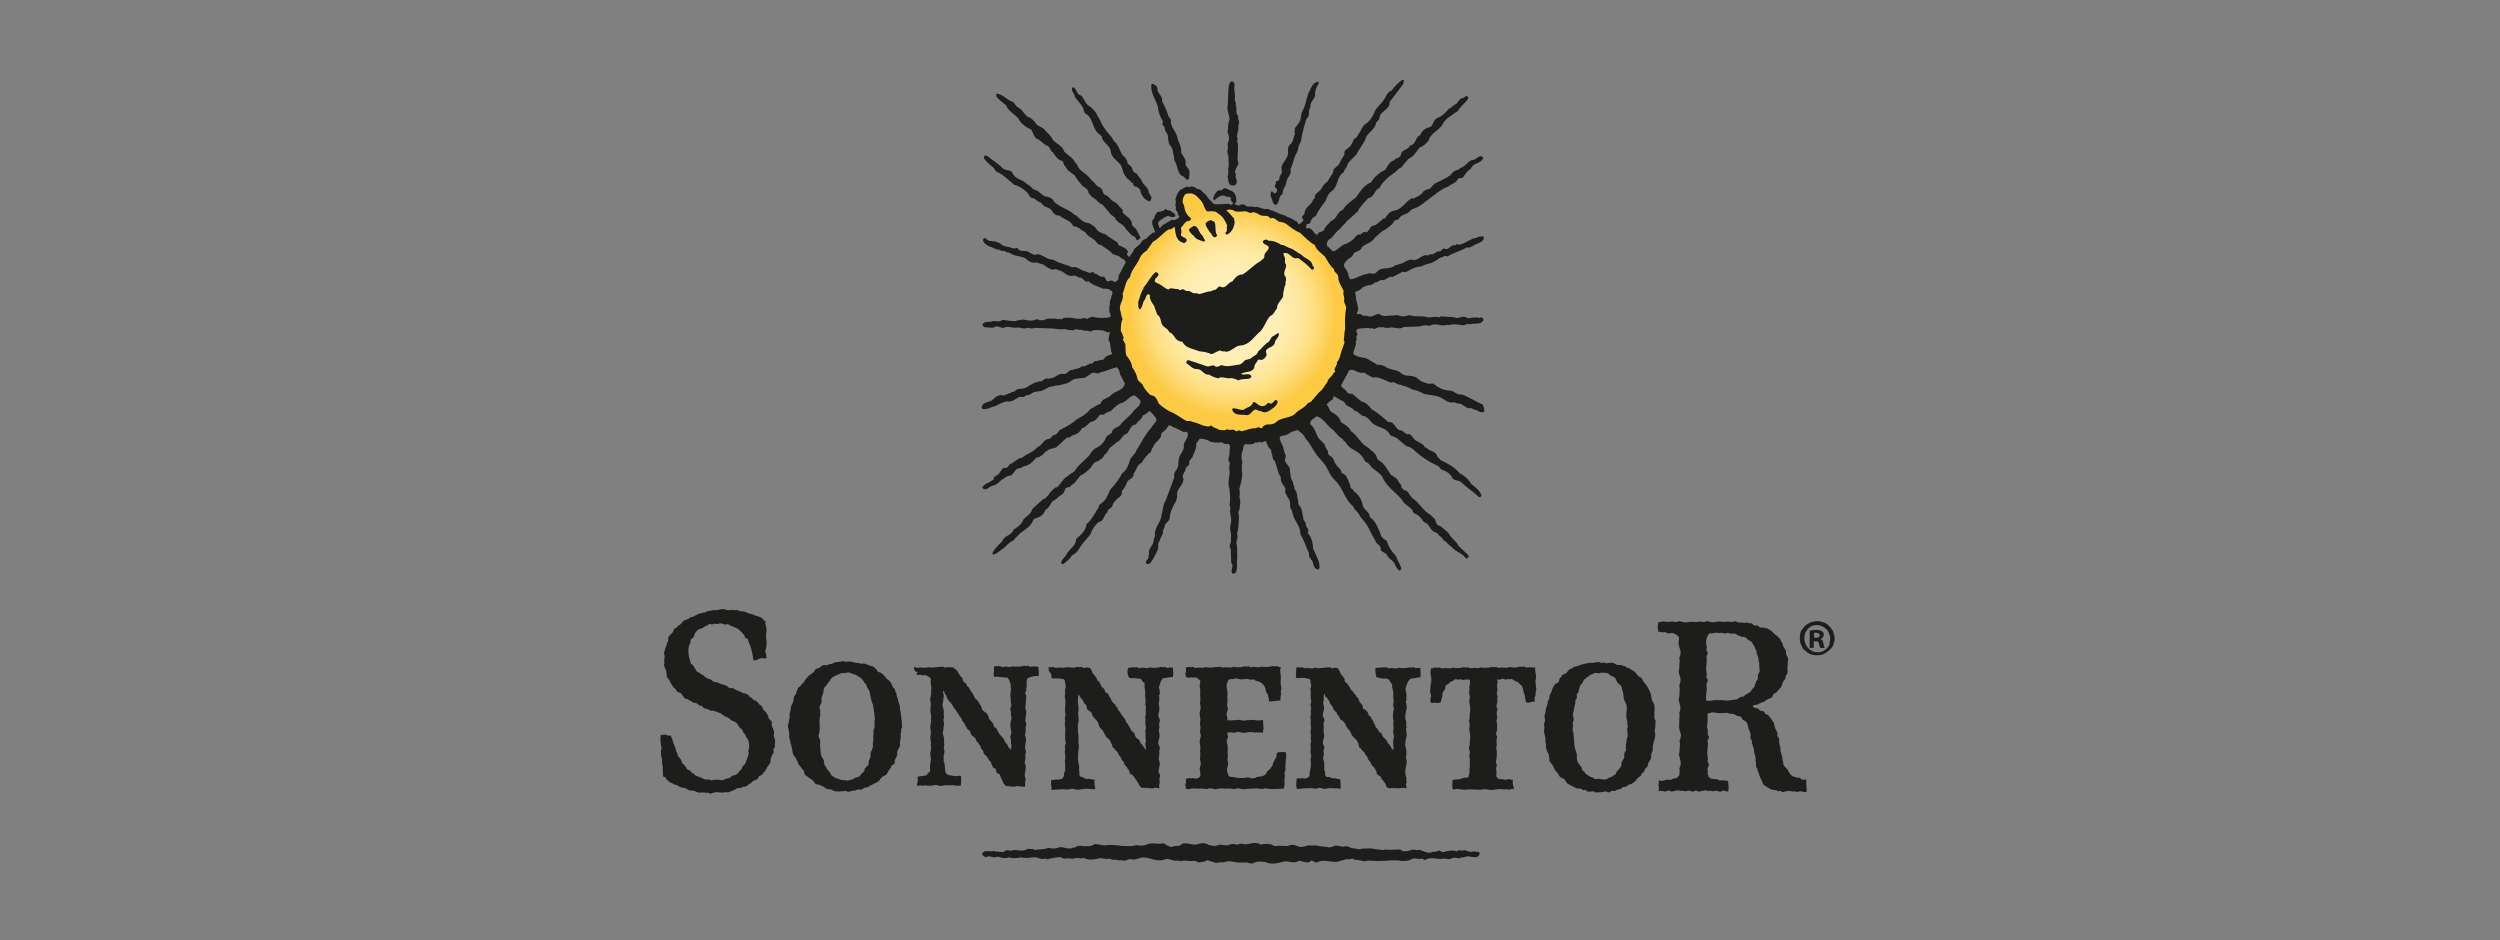 <svg xmlns="http://www.w3.org/2000/svg" xmlns:xlink="http://www.w3.org/1999/xlink" id="Ebene_1" x="0px" y="0px" viewBox="0 0 867 326" style="enable-background:new 0 0 867 326;" xml:space="preserve"><rect x="0" y="0" width="867" height="326" fill="#808080" stroke="none"/><style type="text/css">	.st0{fill-rule:evenodd;clip-rule:evenodd;fill:url(#SVGID_1_);}	.st1{fill-rule:evenodd;clip-rule:evenodd;fill:#1D1D1B;}	.st2{fill:#1D1D1B;}</style><radialGradient id="SVGID_1_" cx="427.711" cy="108.478" r="41.249" gradientUnits="userSpaceOnUse">	<stop offset="0.264" style="stop-color:#FFF0B9"></stop>	<stop offset="0.378" style="stop-color:#FFEFB5"></stop>	<stop offset="0.489" style="stop-color:#FFEBA9"></stop>	<stop offset="0.6" style="stop-color:#FEE596"></stop>	<stop offset="0.71" style="stop-color:#FEDC7A"></stop>	<stop offset="0.818" style="stop-color:#FDD057"></stop>	<stop offset="0.868" style="stop-color:#FDCA44"></stop></radialGradient><path class="st0" d="M416.4,68.9c0.9,1.1,1.7,2.2,2.5,3.3c0.6,0.3,1.2-0.2,1.9,0.1c0.7-0.1,1.5-0.2,2,0.4c1.6,0.9,3.3-1,3.3-1 s2,0.1,2.8,0.6c1.4,1.1,2.5,0.1,4.2,0.7c0.9,1.1,2-0.6,2.9,0.5c0.6-0.3,0.8,0.5,1.3,0.5c1.1,0.8,3-0.3,3.7,1.3 c1.3-0.7,2.1,0.6,3.1,1.1c1,0.1,2.1,0.3,2.8,1c1.4,1.1,2.9,2.2,4.5,2.9c1.8,1.6,3.3,3.2,5.3,4.4c0.5,1.8,2.3,2.9,3.6,4.1 c1,1.5,1.7,3.2,3.2,4.4c-0.1,1.2,1.7,1.7,1.5,2.9c0,2,1.3,3.4,1.9,5.1c-0.4,1,0.2,1.6,0.2,2.6c-0.2,1.3,1,2,0.8,3.3 c-0.4,2.2-0.4,4.9-0.3,7.2c-0.4,1.2-0.2,2.7-0.5,4c0.7,0.8-0.2,1.7-0.4,2.6c-0.9,1.7-0.8,3.8-2.2,5.3c0.3,1-0.8,1.7-0.8,2.7 c0.8,0.9-0.8,0.9-0.6,1.7c-0.9,0.8-1.8,1.6-2,2.7c-1,1.1-1.5,2.7-2.9,3.5l-2.6,2.9c-0.4,0.7-1.3,0.6-1.8,1.2c-1,1.4-2.5,1.9-3.7,2.8 c-1.7,2.4-5,1.6-7.1,3.4c-0.9,0.9-2.2,1.1-3.5,1c-0.7,0.2-1.5,0.5-1.7,1.3c-0.7,0.1-1.4-0.8-2,0c-1.7-0.1-3.3,0.6-4.9,1 c-0.7,0.2-1.4-0.7-2,0.1c-0.5,0-0.7-0.4-1.2-0.6c-0.7-0.1-1.6,0.4-2.2-0.2c-0.8,0.7-1.9,0.3-2.9,0.3c-0.8-0.7-2-0.6-2.7-1.5 c-0.4-0.1-0.6,0.2-0.8,0.3c-2.2,0.1-3.9-1.3-6-1.6c-0.6-0.5-1.5-0.1-2.2-0.4c-1.9-1-3.7-2.5-5.7-3.2c-1.5-0.8-2.9-1.7-4-2.9 c-0.3-0.9-0.7-1.8-1.5-2.5l-1.5-0.5c-1-1.1-2.2-2.2-2.7-3.7l-1.6-1.5c-0.3-1.6-1.1-3.3-2-4.6c-0.1-1.6-1-2.9-2-4 c-0.5-1.2-0.3-2.6-0.4-3.8c0.1-1-1.4-1.6-0.6-2.6c-0.4-0.7-0.4-1.6-1-2.3c0-1.4,0-3,0.6-4.3c-0.5-1.2-0.5-2.3-0.9-3.5 c-0.3-2,1.7-3.6,0.9-5.5c0.9-2,0.9-4.5,2.7-6c0.4-2.7,2.7-4.5,3.5-7c0.5-1,1.4-1.8,2.3-2.4l2.2-3.1c2.2-1.2,3.2-3.3,5.3-4.7 c0.7-0.4,2.3-0.9,2.3-0.9s5.4-2,5-2.4c-1.6-1.1-1.7-3.2-1.9-4.9c-0.8-1,0.2-2.6,0.8-3.6c0.6-0.9,1.7-0.7,2.6-0.7 C414.4,66.7,415.5,67.9,416.4,68.9z"></path><path class="st1" d="M261.3,229c-0.3-2.3-0.8-4.6-1.7-6.4c-0.1-0.3-0.2-0.7-0.3-1c-0.2-0.2-0.6-0.2-0.8-0.4 c-0.2-0.2-0.2-0.5-0.3-0.7c-0.2-0.4-0.6-0.7-0.8-1.1c-0.1,0,0,0.1-0.1,0c-0.4-0.4-0.8-0.9-1.2-1.2c-0.9-0.6-1.9-0.8-2.9-1.3 c-0.2-0.1-0.4-0.3-0.6-0.4c-0.2-0.1-0.9,0.1-1.2,0.1c-0.4-0.1-0.9-0.3-1.3-0.4c-0.4-0.1-0.9,0.1-1.2,0.2c-0.3,0.1-0.6-0.1-0.8-0.1 c-0.1,0-0.6,0-0.8,0.1c-0.1,0-0.2,0.2-0.4,0.2c-0.2,0-0.4-0.2-0.7-0.3c-0.4,0.1-0.7,0.5-1.1,0.7c-0.1,0-0.3,0-0.4,0.1 c-0.3,0.2-0.7,0.4-0.9,0.6c-0.4,0.3-1.1,0.3-1.6,0.6c-0.5,0.4-1.1,1.1-1.3,1.6c-0.2,0.4-0.2,0.8-0.4,1.1c-0.2,0.3-0.8,0.5-0.9,0.8 c-0.3,0.4,0.1,0.8-0.2,1.2c-1,1.5-0.7,4.4-0.1,6c0.1,0.3,0.1,0.7,0.2,1c0.2,0.3,0.7,0.5,0.9,0.8c0.5,0.7,0.9,1.6,1.4,2.2 c0.1,0.2,0.3,0.1,0.6,0.2c0.3,0.1,0.5,0.5,0.8,0.7c0.1,0.1,0.3,0,0.4,0.1c0.5,0.3,1.1,1,1.8,1.3c0.3,0.2,0.6,0.2,1,0.3 c0.4,0.2,0.6,0.6,1,0.8c0.4,0.2,0.7,0.1,1.2,0.2c0.6,0.2,1.3,0.6,1.9,0.8c0.3,0.1,0.6,0,0.9,0.2c0.3,0.1,0.8,0.4,1.1,0.6 c0.1,0.1,0.2,0.3,0.3,0.3c0.6,0.3,1.2,0,1.8,0.3c0,0,0,0.1,0,0.1c0.1,0.1,0.3,0.1,0.4,0.2c0,0,0,0.1,0,0.1c0.1,0.1,0.4,0.2,0.4,0.2 c0.1,0,0.1,0,0.2-0.1c0.1,0,0.1,0.2,0.2,0.2c0.3,0.2,0.8,0.3,1.1,0.4c0.2,0.1,0.4,0.3,0.6,0.4c0.4,0.2,0.6,0,1,0.2 c0.3,0.1,1,0.5,1.2,0.6c0,0.1,0,0.1,0,0.2c0.1,0.1,0.1,0.2,0.2,0.3c0.2,0.2,0.5,0.2,0.8,0.4c0.2,0.2,0.4,0.5,0.6,0.7 c0.3,0.2,0.6,0.2,0.8,0.3c0.2,0.1,0.3,0.3,0.4,0.4c0.1,0,0.1,0,0.2,0.1c0.3,0.3,0.5,0.7,0.8,0.9c0.3,0.2,0.8,0.5,0.9,0.8 c0.2,0.3,0.1,0.6,0.3,0.9c0.1,0.2,0.3,0.3,0.5,0.4c0.2,0.2,0.6,0.6,0.7,0.9c0.2,0.3,0.4,0.7,0.6,1.1c0.1,0.3,0,0.5,0.1,0.7 c0.3,0.4,0.8,0.6,1.1,1.1c0.1,0.1-0.1,0.5-0.1,0.7c0,1.2,1.1,2.2,0.8,3.5c-0.2,0.7,0.1,1.3,0.3,1.7c0.2,0.5,0.1,1.5,0,2 c0,0.3,0,0.6,0.1,0.8c-0.1,0.2-0.4,0.4-0.5,0.6c-0.2,0.6,0.1,1,0,1.4c0,0.1-0.2,0.3-0.3,0.4c-0.2,0.4-0.4,0.9-0.6,1.3 c-0.2,0.6-0.1,1.1-0.3,1.8c-0.2,0.6-0.8,1.1-1.1,1.6c-0.1,0.2-0.1,0.3-0.2,0.5c-0.1,0.2-0.3,0.6-0.6,0.9c-0.2,0.3-0.5,0.5-0.7,0.8 c-0.1,0.1-0.1,0.3-0.2,0.4c-0.3,0.2-0.6,0.2-0.9,0.4c-0.3,0.2-0.4,0.7-0.7,1c-0.4,0.4-1.1,0.5-1.6,0.8c-0.3,0.2-0.4,0.5-0.7,0.7 c-0.2,0.2-0.6,0.3-0.9,0.5c-0.2,0.2-0.4,0.5-0.7,0.6c-0.3,0.1-0.7,0.1-0.9,0.1c-0.4,0.1-0.8,0.4-1.2,0.5c-0.2,0.1-0.5-0.1-0.9,0 c-0.3,0.1-0.7,0.4-1,0.6c-0.7,0.3-1.4,0.5-2,0.8c-0.3,0.2-1.1,0-1.3,0c-0.8,0.2-1.4,0.2-2.1,0.1c-1-0.3-2.3,0.2-2.9,0.4 c-0.4,0.1-0.7-0.2-0.9-0.3c-0.2,0-0.5,0-0.7,0c-0.5,0-1-0.1-1.4-0.1c-0.2,0-0.6,0.1-0.9,0.1c-0.4-0.1-1-0.2-1.4-0.4 c-0.2-0.1-0.4-0.3-0.7-0.3c-0.5-0.1-1.1,0.1-1.6-0.2c-0.5-0.2-1-0.6-1.6-0.8c-0.2-0.1-0.4,0-0.5,0c-0.3,0-0.7-0.2-0.9-0.3 c-0.1,0-0.1,0-0.2,0c-0.3-0.2-0.6-0.5-0.9-0.6c-0.2-0.1-0.9-0.3-1.1-0.3c-0.2-0.1-0.5-0.4-0.7-0.5c-0.3-0.1-0.5,0-0.7-0.2 c-0.2-0.1-0.4-0.4-0.6-0.6c-0.2-0.1-0.3-0.2-0.5-0.3c-0.2-0.2-0.2-0.6-0.4-0.8c-0.6-0.5-0.9,0.3-0.9-1.3c0.1-0.2,0-1-0.1-1.3 c0-0.3,0.1-0.6,0.1-0.9c-0.1-0.6-0.4-1.3-0.3-2.2c0.1-0.5-0.2-1.1-0.3-1.6c-0.1-0.5,0-1.2-0.1-1.7c-0.1-0.5,0.4-0.8,0.2-1.4 c-0.4-1.6-0.4-2.7-0.3-4.3c0.6,0,1.5-0.2,1.9-0.1c0.3,0.1,0.6,0.3,0.9,0.3c0.3,0.1,0.6-0.1,0.8,0c0,0.6,0.3,0.8,0.5,1.3 c0.1,0.3,0.1,0.6,0.2,0.9c0.2,0.7,0.6,1.5,0.9,2.2c0,0.2,0,0.4,0.1,0.7c0.1,0.4,0.4,0.7,0.5,1.1c0,0.2,0.1,0.4,0.1,0.6 c0.2,0.5,0.7,0.9,1,1.3c0.4,0.6,0.4,1.1,0.7,1.6c0.1,0.2,0.4,0.1,0.5,0.3c0.1,0.1,0.1,0.2,0.1,0.3c0.2,0.2,0.5,0.5,0.7,0.7 c0,0.1,0,0.5,0.2,0.6c0.3,0.3,0.9,0.3,1.2,0.6c0.1,0.1,0.1,0.4,0.3,0.5c0.1,0,0.1,0,0.2,0c0.1,0.1,0.1,0.3,0.2,0.3 c0.2,0.1,0.4,0.2,0.6,0.3c0.1,0.1,0.2,0.3,0.3,0.4c0.6,0.4,1.4,0.6,2.2,0.9c0.4,0.2,0.9,0.5,1.3,0.6c0.5,0.1,0.8-0.1,1.3,0 c0.3,0.1,0.7,0.3,0.9,0.3c0.2,0.1,0.6-0.1,0.7-0.2c0.1,0,1.7,0,1.8,0c0.5,0.1,1,0.3,1.6,0.1c0.3-0.1,0.8-0.4,1.1-0.5 c0.4-0.1,0.7-0.1,1.1-0.2c0.3-0.1,0.5-0.5,0.8-0.7c0.6-0.3,1.3-0.2,1.8-0.7c0.5-0.4,0.8-1,1.2-1.4c0.1-0.1,0.4-0.2,0.4-0.4 c0.2-0.3,0.2-0.7,0.4-0.9c0.2-0.2,0.5-0.4,0.7-0.7c0.6-0.9,0.9-2.4,1.3-3.5c0.2-0.5-0.2-0.8-0.1-1.2c0.1-0.4,0.4-1,0.3-1.6 c-0.1-0.6-0.1-1.4-0.3-2c-0.2-0.4-0.6-0.8-0.8-1.2c-0.1-0.2-0.1-0.4-0.2-0.6c-0.2-0.4-0.6-0.7-0.8-1.1c-0.2-0.3-0.2-0.5-0.4-0.8 c-0.2-0.3-0.7-0.5-0.9-0.8c0-0.1,0-0.1-0.1-0.2c-0.2-0.4-0.7-1.2-1-1.4c-0.5-0.4-1.2-0.5-1.8-0.9c-0.3-0.2-0.5-0.5-0.8-0.7 c-0.4-0.3-1-0.4-1.5-0.7c-0.5-0.3-0.9-0.7-1.4-1c-0.2-0.1-0.4-0.1-0.7-0.2c-0.9-0.3-1.6-0.8-2.5-0.6c-0.5-0.2-0.8-0.4-1.3-0.6 c-0.4-0.1-0.7-0.1-1.1-0.3c-0.4-0.2-0.6-0.6-0.9-0.8c-0.2-0.2-0.4,0-0.6-0.1c-0.4-0.1-0.7-0.6-1.1-0.8c-0.2-0.1-1.4-0.3-1.4-0.3 c-0.2-0.1-0.2-0.3-0.4-0.4c-0.1-0.1-0.3-0.1-0.5-0.2c-0.3-0.1-0.5-0.4-0.8-0.5c-0.3-0.2-0.6-0.1-0.9-0.2c-0.5-0.3-1-1.5-1.5-1.9 c-0.3-0.2-1.1-0.3-1.3-0.6c-0.3-0.2-0.3-0.6-0.6-0.9c-0.2-0.3-0.7-0.5-0.9-0.8c-0.1-0.1,0-0.3-0.1-0.4c-0.3-0.4-0.7-0.9-0.9-1.3 c-0.1-0.2-0.1-0.4-0.2-0.6c-0.3-0.4-0.7-0.7-0.9-1.2c0-0.1,0-0.1,0.1-0.2c-0.2-0.5-0.1-1-0.3-1.8c-0.2-0.6-0.6-1.3-0.7-1.9 c-0.1-0.2,0.1-0.5,0.1-0.7c0.1-0.3-0.1-0.7-0.1-1.1c0.1-0.3,0.2-1,0.2-1.4c-0.1-0.3-0.2-0.6-0.2-0.9c-0.1-0.4,0.2-0.9,0.3-1.2 c0.1-0.4,0.1-0.6,0.2-0.9c0.1-0.2,0.3-0.4,0.3-0.6c0.1-0.3,0.1-0.6,0.2-0.9c0.1-0.2,0.3-0.5,0.4-0.7c0.1-0.2,0-0.9,0-1.1 c0.3-0.8,1.1-1.3,1.6-1.9c0.3-0.4,0.2-0.9,0.5-1.2c0.2-0.2,0.6-0.2,0.8-0.4c0.2-0.2,0.4-0.6,0.7-0.8c0.2-0.1,0.5-0.2,0.7-0.4 c0.4-0.5,0.9-1.1,1.4-1.4c0.4-0.2,0.8-0.2,1.2-0.4c0.3-0.2,0.5-0.4,0.8-0.6c0.3-0.1,0.6-0.1,0.9-0.2c0.7-0.3,1.4-0.8,2.1-1.1 c0.2,0,0.4,0,0.7-0.1c0.3-0.1,0.6-0.2,0.9-0.3c0.1,0,0.6,0.1,0.8-0.1c0,0,0-0.1,0-0.1c0.1,0,0.3,0,0.4-0.1c0-0.1,0.1-0.1,0.1-0.2 c0.4,0,0.7,0,1.1-0.1c0.3,0,1-0.3,1.4-0.2c1.1,0.2,2.2-0.6,3.4-0.3c0.3,0.1,0.8,0.2,1.1,0.3c0.4,0.1,1.1,0,1.3-0.1 c0.2,0,0.6,0.1,0.7,0.1c0.4,0,0.7,0,1.1-0.1c0.5,0.1,1,0.4,1.5,0.5c0.4,0.1,0.8-0.1,1.2,0.1c0.7,0.2,1.4,0.6,2.1,0.8 c0.2,0,0.4,0.1,0.7,0.1c0.3,0.1,0.5,0.3,0.8,0.4c0.8,0.3,1.7,0.4,2.3,0.8c0.4,0.2,0.6,0.6,0.9,0.9c0.2,0.2,0.5,0.3,0.7,0.4 c-0.6,0.9,0.5,2.1,0.2,3.3c-0.3,1.2-0.1,2.9,0.1,4.1c0,0.1-0.1,0.5-0.1,0.6c0,0.4,0,0.7-0.1,1.1c-0.1,0.3-0.2,0.8-0.3,1.1 c-0.1,0.5,0.2,0.9,0.3,1.2c0,0.4,0,0.9,0.1,1.3c-0.1,0-0.1,0-0.2,0.1c-0.4,0.2-1-0.1-1.4-0.1c-0.3,0-0.6,0.2-0.8,0.2 C262.2,229.2,261.7,229,261.3,229z"></path><path class="st1" d="M626.4,270.3c-0.6,0-1.2,0.2-1.6,0c-0.3-0.1-0.4-0.5-0.7-0.6c-0.1,0-0.4,0.1-0.7,0c-0.3-0.1-1.4-0.3-1.7-0.5 c-1-0.6-1.2-1.4-1.8-2.3c-0.4-0.6-1.1-1-1.4-1.7c-0.2-0.4,0-0.7-0.1-1c0-0.1-0.1-0.4-0.2-0.4c-0.1-0.3,0.1-0.6-0.1-1.1 c-0.2-0.7-0.4-1.6-0.6-2.2c-0.1-0.5,0.1-0.9-0.1-1.4c-0.2-0.6-0.4-1.4-0.4-2c0-0.2,0.1-0.6,0-0.8c-0.1-0.2-0.2-0.4-0.2-0.6 c-0.1,0-0.1,0-0.2-0.1c-0.5-0.3,0-1-0.2-1.5c-0.2-0.6-0.6-1.1-0.8-1.6c-0.3-0.7-0.2-1.5-0.6-2.1c-0.4-0.6-1-1.5-1.5-1.9 c0.1-0.1-0.2-0.4-0.3-0.5c-0.3-0.2-0.6-0.2-0.9-0.4c-0.2-0.1-0.3-0.4-0.4-0.6c-0.1-0.2-0.4-0.3-0.5-0.4c0,0-0.7,0-1-0.2 c-0.3-0.2-0.5-0.5-0.8-0.7c-0.3-0.2-0.7-0.1-1.1-0.2c-0.3-0.1-0.5-0.4-0.7-0.7c0.3-0.3,1.4-0.4,1.8-0.5c0.5-0.2,1-0.6,1.5-0.8 c0.3-0.1,0.6-0.1,0.8-0.2c0.3-0.2,0.6-0.6,1-0.7c0.5-0.3,1.4-0.5,1.7-0.9c0.3-0.5,0.2-0.8,0.6-1.1c0.3-0.2,0.6-0.2,0.9-0.5 c0.3-0.3,0.4-0.6,0.7-0.9c0.3-0.3,0.7-0.6,0.9-0.9c0.3-0.6,0.4-1.3,0.7-1.9c0.2-0.4,0.6-0.7,0.8-1.2c0.1-0.2-0.1-0.6,0.1-0.8 c0.2-0.3,0.5-0.6,0.6-1c0.2-0.6-0.1-1.2,0-1.8c0.1-0.5,0.1-1.3,0.1-1.7c-0.1-0.6,0.3-1.2,0-1.9c-0.2-0.4-0.5-0.8-0.6-1.2 c-0.1-0.3,0.1-0.6,0-0.9c-0.2-0.7-0.8-1.4-1.1-2c0-0.2-0.1-0.4-0.1-0.7c-0.1-0.3-0.4-0.5-0.5-0.7c-0.1-0.2-0.2-0.7-0.3-0.9 c-0.1-0.2-0.3-0.3-0.5-0.4c-0.2-0.1-0.3-0.3-0.4-0.5c-0.3-0.3-0.7-0.5-1.1-0.8c-0.3-0.2-0.6-0.7-0.9-0.9c-0.4-0.4-1-0.7-1.5-1 c-0.4-0.2-1.2-0.2-1.7-0.4c-0.2,0-0.3,0.1-0.5,0.1c-0.3-0.1-0.5-0.2-0.7-0.2c0-0.1,0-0.1,0-0.2c-0.3-0.1-0.4-0.4-0.8-0.4 c-0.4-0.1-0.7,0.2-1.1-0.1c-0.2-0.1-0.4-0.5-0.6-0.6c-0.3-0.1-0.5,0-0.7,0c-0.4-0.1-0.7-0.3-1.1-0.3c-0.2,0-0.5,0.1-0.6,0.1 c-0.5-0.1-0.9,0-1.3-0.1c-0.3,0-0.6,0-0.9,0c-0.3-0.1-0.7-0.3-1.1-0.4c-0.4-0.1-0.8,0.1-1.1,0.2c-0.3,0.1-0.8,0-1.1-0.1 c-0.5-0.1-1.1,0.1-1.5,0.1c-0.8,0-2-0.3-2.8-0.1c-0.4,0.1-0.7,0.2-1.3,0.2c-0.7,0-1.3-0.2-1.8-0.3c-0.7-0.2-1.1,0.4-1.8,0.2 c-0.3-0.1-0.9-0.2-1.4-0.1c-0.2,0-0.4,0.1-0.6,0.1c-1.2-0.1-2.5-0.1-3.4,0.1c-1.1,0.3-2.2-0.5-3-0.3c-0.3,0.1-0.7,0.3-1.2,0.2 c-0.3-0.1-0.9-0.2-1.4-0.1c-0.5,0.1-1.5,0.1-2.2,0c-0.9-0.2-1.5,0.2-2.2,0.2c0,0.6-0.3,1.3-0.2,2c0.1,0.3,0.3,0.8,0.1,1.2 c0,0,0,0.1,0,0.1c0.5-0.1,1,0.1,1.5,0.2c0.3,0,0.5-0.1,0.8-0.1c0.5,0.1,0.9,0.4,1.3,0.5c0.6,0.1,0.9-0.4,1.6-0.1 c0.7,0.3,1.5,0.5,1.9,1.2c0.5,0.9-0.2,1.8,0.1,2.9c0.2,0.6,0.4,1.5,0.6,2.1c0.2,0.9-0.2,1.7-0.4,2.3c-0.1,0.2,0,0.6,0.1,0.7 c0,0.7,0,1.4-0.1,2.1c0,0.5,0,1-0.1,1.4c-0.1,0.2-0.2,0.6-0.1,0.9c0.2,0.6,0.8,2.3,0.6,3.1c-0.1,0.5-0.3,0.9-0.4,1.3 c0,0.4,0,0.7,0.1,1.1c0,0.8,0,1.7-0.1,2.6c0,0.5-0.3,1.1-0.2,1.6c0.2,0.9,0.8,2.4,0.5,3.5c-0.1,0.3-0.3,0.6-0.3,0.8 c0,0.4,0,0.9,0.1,1.3c-0.3,1,0,2.5-0.2,3.4c-0.1,0.5,0.4,2.1,0.6,2.6c0.2,0.9-0.2,1.7-0.4,2.3c-0.1,0.2,0,0.6,0.1,0.7 c0,0.7,0,1.4-0.1,2.1c0,0.5,0,1-0.1,1.4c-0.1,0.2-0.2,0.6-0.1,0.9c0.2,0.9,0.8,2.4,0.5,3.5c-0.1,0.4-0.3,0.7-0.4,1.1 c0,0.1,0,0.3,0.1,0.4c0,0.2,0,1.6-0.1,1.8c-0.1,0.4-0.7,1-1.1,1.2c-0.1,0-0.8,0-1,0.1c-0.2,0.1-0.5,0.3-0.8,0.4 c-0.5,0.1-1.2-0.1-1.8,0.1c-0.7,0.2-1.8,0.5-2.3,0.1c-0.1,0-0.1,0-0.2,0c0.2,0.5,0.1,0.9,0,1.3c-0.1,0.4,0.1,0.8,0.1,1.1 c0.1,0.5-0.1,0.9-0.1,1.4c0.4-0.1,1-0.2,1.4-0.1c0.3,0.1,0.6,0.3,1.1,0.2c0.3-0.1,0.7-0.5,1.3-0.3c0.2,0.1,0.4,0.4,0.9,0.3 c0.4-0.1,1.9-0.5,2.4-0.4c0.1,0,0.3,0.2,0.4,0.2c0.3,0,0.6,0,0.9-0.1c0.1,0,0.5,0.1,0.6,0.2c0.6,0.1,1-0.3,1.7-0.2 c0.4,0.1,0.8,0.4,1.4,0.3c0.2-0.1,0.5-0.3,0.7-0.3c0.5-0.1,0.7,0.2,0.9,0.3c0.3,0.1,2-0.3,2.3-0.4c0.5-0.1,0.8,0.1,1.1,0.2 c0.3,0,0.6,0,0.9-0.1c0.1,0,0.5,0.1,0.6,0.2c0.5,0.1,0.9-0.2,1.4-0.2c0.6,0,1,0.5,1.7,0.3c0.2-0.1,0.5-0.3,0.7-0.3 c0.7-0.2,1.1,0.6,1.7,0.2c0,0,0.1,0,0.1,0c0.2-1.1,0-2.4-0.1-3.5c-0.5-0.2-1.3-0.2-1.9-0.3c-0.4,0-0.8,0-1.2,0.1 c-0.1-0.1-0.2-0.3-0.3-0.3c-0.3-0.2-0.7-0.1-0.9-0.2c-1.3-0.2-1.5,0.1-2.3-0.7c0,0-0.2-0.1-0.2-0.1c0-0.1,0-0.1,0-0.2 c-0.1-0.3-0.3-0.7-0.3-1.1c0-0.1,0-0.3,0.1-0.4c-0.1-0.3-0.2-0.9-0.1-1.3c0.1-0.4,0.6-0.8,0.4-1.5c-0.1-0.3-0.3-0.5-0.4-0.7 c-0.1-0.4,0.2-0.8,0.1-1.3c-0.2-0.9-0.3-2.1-0.1-3.1c0.1-0.4,0-1,0.1-1.3c0-0.6,0-1.1-0.1-1.7c0.1-0.3,0.3-0.6,0.4-0.9 c0.2-0.6-0.3-0.9-0.4-1.2c0-0.3,0.1-0.6,0.1-0.9c0-0.5-0.1-0.7-0.2-1.1c-0.2-0.6,0-1.9,0.1-2.5c0-0.3,0-0.6,0-0.9c0-0.7,0-1.3,0-1.9 c0.4,0,0.8-0.2,1.2-0.3c0.9-0.2,1.8,0.2,2.8,0.2c0.9,0,1.8,0,2.8-0.1c0.3,0.1,0.7,0.3,1,0.3c0.5,0.1,1,0,1.4,0.2 c0.3,0.1,0.6,0.4,0.9,0.5c0.4,0.2,0.9,0.1,1.3,0.3c0.4,0.2,0.5,0.8,0.8,1.1c0.5,0.3,0.9,0.4,1.3,0.9c0.5,0.7,0.5,1.4,0.7,2.2 c0.2,0.6,0.5,1.1,0.7,1.7c0.2,0.6-0.3,1.2,0,1.7c0,0,0.1,0,0.1,0c0.1,0.2,0.1,0.4,0.2,0.6c0,0,0.1,0,0.1,0c0.1,0.2,0,0.9,0.2,1.4 c0.2,0.5,0.4,1.3,0.6,1.8c0,0.3,0,0.6,0,0.9c0.2,0.6,0.4,1.4,0.6,2.1c0,0.2,0,0.4-0.1,0.6c0,0.3,0.1,0.7,0.2,1.1 c0.1,0.4-0.1,0.7,0,1.2c0.1,0.3,0.3,0.7,0.5,1c0,0.2,0.1,0.4,0.1,0.7c0.1,0.3,0.3,0.5,0.4,0.8c0.1,0.3,0.1,0.5,0.2,0.8 c0.2,0.5,0.6,1.2,0.8,1.7c0.3,0.6,0.3,1.1,0.8,1.5c0.8,0.6,1.7,1.1,2.8,1.6c0.2,0,1.4,0.1,1.6,0.2c0.1,0.1,0.2,0.2,0.4,0.3 c0.3,0.1,0.5-0.2,0.9-0.1c0.2,0.1,0.4,0.3,0.6,0.4c0.3,0.1,0.6-0.1,0.8-0.2c0.2-0.1,1.9-0.3,2.1-0.2c0.1,0,0.3,0.2,0.4,0.2 c0.3,0,0.6,0,0.9-0.1c0.3,0.1,0.7,0.3,1.1,0.2c0.3-0.1,0.7-0.2,1.1-0.2c0.9,0.1,1,0.5,2.1,0.1C626.4,272.7,626.4,271.6,626.4,270.3z  M607.9,238.7c-0.3,0.3-0.4,0.6-0.6,0.9c-0.2,0.4-1.9,1.4-2.2,1.4c0,0.2,0.1,0.2-0.1,0.3c-0.3,0.5-1.2,0.2-1.7,0.6 c-0.3,0.2-0.7,0.5-1.1,0.7c-0.3,0-0.7,0-1,0.1c-1.1,0.2-2.6,0.4-4,0.1c-0.5-0.1-1.1,0.1-1.6,0c-1.1-0.2-3.1,0.6-3.8,0.1 c0,0-0.1,0-0.1,0c-0.1-0.9-0.1-1.9,0.1-2.7c0.1-0.4,0-1,0.1-1.3c0-0.6,0-1.1-0.1-1.7c0.1-0.4,0.6-0.8,0.4-1.5 c-0.1-0.3-0.3-0.5-0.4-0.7c-0.1-0.4,0.2-0.8,0.1-1.3c-0.2-0.9-0.3-2.1-0.1-3.1c0.1-0.4,0-1,0.1-1.3c0-0.6,0-1.1-0.1-1.7 c0.1-0.3,0.3-0.6,0.4-0.9c0.1-0.6-0.3-0.9-0.4-1.2c-0.1-0.4,0.2-0.8,0.1-1.3c-0.5-2-0.1-3,0.7-4.4c0.5-0.2,1.3-0.1,1.9-0.3 c0.2-0.1,0.5,0,0.6-0.1c0.2,0,0.4,0.1,0.6,0.1c0.5,0.1,1-0.1,1.6,0c0.2,0.1,0.7,0.2,0.9,0.2c0.3,0,0.6-0.2,0.8-0.2 c0.4-0.1,0.9,0.2,1.3,0.3c0.1,0,0.3-0.1,0.3-0.1c0.3,0,0.6,0,0.9,0.1c0.1,0,0.1,0,0.2-0.1c0.3,0.2,0.6,0.4,0.9,0.6 c0.2,0.1,0.5,0.1,0.7,0.2c0.2,0.1,0.4,0.3,0.7,0.4c0.2,0,0.4-0.1,0.6-0.1c0.4,0.1,0.9,0.4,1.2,0.6c0.1,0.1,0.2,0.3,0.3,0.4 c0.3,0.3,0.8,0.4,1.1,0.6c0.3,0.2,0.6,0.7,0.8,1.1c0,0.1,0,0.1,0,0.2c0,0,0.1,0,0.1,0c0.1,0.1,0.3,0.4,0.4,0.5 c0.1,0.2,0,0.3,0.1,0.5c0.1,0.4,0.5,0.8,0.6,1.2c0,0.1,0,0.2-0.1,0.3c0.1,0.6,0.5,1.2,0.7,2c0,0.3,0,0.7,0.1,1 c0.1,0.2,0.2,0.6,0.2,0.8c0,0.4,0,0.8,0,1.2c0.1,0.3,0.2,1.4,0.1,1.7c-0.1,0.4-0.4,0.7-0.5,1c-0.2,0.6,0.1,1.3-0.2,1.8 c-0.1,0.2-0.4,0.4-0.5,0.6c-0.1,0.2,0,0.4-0.1,0.5c-0.1,0.2-0.3,0.6-0.3,0.7c-0.1,0.2,0,0.4-0.1,0.6 C608.3,238.4,608.1,238.5,607.9,238.7z"></path><path class="st1" d="M317,231.3c0.5,0,0.6,0.2,0.9,0.3c0.4,0,0.7,0,1.1-0.1c0.7,0,1.3,0.1,2,0.1c0.4-0.1,0.8-0.3,1.3-0.2 c0.3,0.1,0.8,0.2,1.2,0.1c0.3-0.1,0.9,0,1.3-0.1c0.5-0.1,0.8-0.2,1.4-0.1c0.3,0.1,0.5-0.2,0.9-0.1c0.2,0.1,0.3,0.3,0.5,0.3 c0.2,0.1,0.6,0,0.8-0.1c0.3-0.1,2.3,0.1,2.3,0.1c0.3,0.3,0.4,0.6,0.8,0.7c0.1,0,0.1,0,0.2,0.1c0,0.1,0,0.1,0,0.2 c0.1,0,0.1,0,0.2,0.1c0.5,0.6,0.7,1.3,1.1,1.8c0.2,0.3,0.6,0.4,0.7,0.7c0.1,0.2,0.3,1.1,0.3,1.1c0.2,0.2,0.4,0.5,0.7,0.7 c0.1,0,0.1,0,0.2,0c0.2,0.2,0.4,0.9,0.6,1.1c0.2,0.3,0.6,0.4,0.8,0.8c0,0.1,0,0.3,0.1,0.4c0.3,0.5,0.7,0.9,0.9,1.3 c0.2,0.3,0.4,0.8,0.6,1.1c0.2,0.3,0.2,0.8,0.6,0.9c0.1,0,0.1,0,0.2,0.1c0,0.1,0,0.1,0,0.2c0.1,0,0.1,0,0.2,0 c0.1,0.2,0.1,0.1,0.2,0.2c0.1,0.1,0,0.3,0.1,0.3c0.2,0.3,0.3,0.4,0.5,0.7c0,0.1,0,0.1,0,0.2c0.1,0.1,0.3,0.3,0.4,0.4 c0.3,0.5,0.3,1.1,0.6,1.6c0.4,0.6,1.3,0.8,1.7,1.5c0.1,0.3,0.2,0.5,0.4,0.7c0,0.1,0,0.4,0.1,0.6c0.3,0.7,1,1.2,1.4,1.8 c0.3,0.4,0.2,0.9,0.5,1.3c0.2,0.2,0.4,0.3,0.7,0.4c0,0.2,0.3,0.7,0.5,0.9c0,0.6,1.5,2.2,2,2.8c0.3,0.4,0.4,0.8,0.6,1.2 c0.2,0.3,0.5,0.5,0.7,0.8c0.2,0.3,0.2,0.6,0.4,0.9c0.2,0.3,0.5,0.5,0.8,0.8c0,0,0.1,0,0.1,0c0-0.5,0.2-1.2,0.2-1.5 c0-0.2-0.2-0.5-0.2-0.7c0-0.4,0-0.7,0-1.1c-0.1-0.4-0.3-1-0.2-1.5c0.1-0.2,0.2-0.5,0.3-0.7c0.1-0.4-0.1-1.5-0.2-1.8 c-0.1-0.3,0-0.8-0.1-1.1c-0.1-0.5,0.3-2,0.4-2.4c0.1-0.4-0.2-0.8-0.2-1.1c0-0.4,0-0.7,0-1.1c0-0.2-0.1-0.5-0.2-0.7 c-0.2-0.8,0.4-1.1,0.3-1.8c-0.1-0.4-0.1-1-0.2-1.4c0-0.4,0-0.7,0-1.1c0-0.2-0.2-0.5-0.1-0.8c0.1-0.5,0.1-1,0.1-1.5 c0-0.2,0.2-0.3,0.2-0.6c0-0.1-0.2-0.4-0.2-0.5c0-0.1,0-0.3,0.1-0.4c-0.1-0.4-0.1-0.7-0.2-1.1c-0.1-0.3-0.3-0.9-0.5-1.3 c-0.1-0.2-0.4-0.4-0.5-0.7c-1.1-0.1-2.1-0.1-3.3-0.3c-0.4-0.1-1,0.2-1.4-0.1c-0.1-0.2-0.1-0.7-0.1-1.1c0-0.2,0.1-0.3,0.1-0.4 c0.1-0.6-0.1-1.4,0.1-2c0.3,0,0.5-0.2,0.8-0.1c0.1,0,0.4,0.1,0.6,0.1c0.2,0,0.4-0.2,0.7-0.1c0.2,0.1,0.3,0.3,0.5,0.3 c0.2,0.1,0.6,0,0.8-0.1c0.5-0.1,1.3,0,1.7,0.1c0.5,0.1,0.9-0.2,1.3-0.2c0.4,0,0.6,0.1,0.9,0.1c0.7,0,1.4,0,2.2-0.1 c0.2,0,0.4-0.2,0.6-0.2c0.4-0.1,0.7,0.1,0.9,0.1c0.2,0,0.5-0.2,0.8-0.1c0.2,0.1,0.3,0.3,0.5,0.3c0.4,0,0.7,0,1.1-0.1 c0.6,0,1.3,0.1,1.9,0.1c0,1,0.3,2.1,0.1,3.2c-0.1,0-0.1,0-0.2,0c-0.4,0.2-0.9-0.1-1.4,0.1c-0.9,0.3-2.4,0.3-2.5,1.4 c-0.2,0.4,0.1,1.5-0.1,2.4c-0.1,0.3-0.1,0.5-0.1,0.8c0,0.1,0,0.2,0.1,0.3c0,0.2-0.3,0.4-0.4,0.6c-0.2,0.6,0.3,1,0.3,1.5 c-0.1,0.9-0.1,2.6-0.3,3.5c-0.2,0.9,0.5,1.4,0.3,2.3c-0.1,0.4-0.4,2.5-0.3,2.9c0.1,0.3,0.3,0.6,0.3,0.9c0.1,0.3-0.1,0.6-0.2,0.8 c0,0.6,0,1.3,0,1.9c-0.1,0.2-0.1,0.5-0.2,0.8c-0.1,0.9,0.5,1.3,0.3,2.2c-0.1,0.4-0.4,2.5-0.3,2.9c0.1,0.3,0.4,0.8,0.3,1.2 c0,0.1-0.1,0.4-0.2,0.6c0,0.6,0,1.3,0,1.9c-0.1,0.3-0.3,0.9-0.2,1.3c0.1,0.3,0.2,0.6,0.3,0.9c0.1,0.5-0.2,2.4-0.3,2.8 c-0.2,0.7,0.2,1.2,0.3,1.7c0.1,0.3-0.1,0.6-0.2,0.8c0,0.6,0,1.3,0,1.9c-0.8,0.1-1.6,0-2.4-0.2c-0.5-0.1-0.9,0.2-1.3,0.2 c-1,0.1-1.8-0.2-2.9-0.2c-0.3-0.4-0.7-0.6-0.9-1c-0.2-0.4-0.3-0.7-0.5-1.2c-0.1-0.2-0.3-0.5-0.4-0.7c-0.2-0.5-0.2-1-0.6-1.3 c-0.2-0.1-0.3-0.1-0.4-0.1c0-0.1-0.4-0.2-0.5-0.5c-0.2-0.4-0.1-0.8-0.4-1.2c-0.2-0.2-0.6-0.3-0.8-0.4c-0.1-0.1-0.7-1.7-0.7-1.7 c0.1-0.2-0.6-0.8-0.8-0.9c0-0.2-0.5-1.1-0.7-1.3c-0.2-0.2-0.5-0.4-0.7-0.6c-0.2-0.2-0.4-0.4-0.4-0.7c-0.1-0.2,0-0.5-0.2-0.7 c-0.2-0.3-0.6-0.6-0.7-0.9c0-0.1,0-0.4,0-0.4c-0.4-0.4-0.6-0.9-0.9-1.3c-0.2-0.3-0.5-0.6-0.8-0.8c0-0.1,0-0.1,0.1-0.2 c-0.1-0.1-0.4-0.8-0.5-0.8c-0.3-0.3-0.7-0.6-1.1-0.9c-0.4-0.4-0.4-1-0.6-1.4c-0.2-0.4-0.7-0.5-0.9-0.7c-0.2-0.3-0.3-0.8-0.5-1.1 c-0.1-0.1-0.2-0.1-0.3-0.2c0,0,0,0,0-0.1c0,0-0.1-0.4-0.2-0.5c-0.2-0.4-0.6-0.7-0.8-1.1c-0.2-0.3-0.1-0.6-0.3-0.8 c-0.1-0.2-0.4-0.4-0.6-0.7c-0.3-0.4-0.4-0.8-0.7-1.2c-0.1,0-0.1,0-0.2-0.1c-0.2-0.3-0.3-0.8-0.6-1.1c-0.2-0.2-0.8-0.8-0.7-1 c-0.1-0.2-0.6-0.8-0.6-1c-0.1,0-0.1,0-0.2,0c0-0.1,0-0.1,0-0.2c-0.4-0.3-1-1-1.3-1.6c-0.2-0.3-0.2-0.6-0.3-0.9 c-0.1-0.2-0.4-0.5-0.5-0.7c-0.2-0.4-0.1-0.8-0.4-1c0,0,0,0,0-0.1c0,0,0,0-0.1,0.1c-0.4,0.5,0.2,1.3,0.1,1.9 c-0.2,0.7-0.1,1.4-0.3,2.2c-0.1,0.3-0.2,0.8-0.1,1.2c0.1,0.4,0.3,0.9,0.4,1.4c0,0.5,0,1,0,1.6c0,0.2,0.1,0.6,0.1,0.9 c-0.1,0.3-0.3,0.7-0.2,1.2c0.1,0.3,0.3,0.7,0.2,1.2c-0.2,0.7-0.1,1.4-0.3,2.2c-0.1,0.3-0.2,0.8-0.1,1.2c0.1,0.4,0.3,0.9,0.4,1.4 c0,0.3,0,0.6,0,0.9c0,0.5,0,1,0.1,1.5c-0.2,0.7-0.3,1,0,1.8c0.2,0.5-0.2,1.8-0.3,2.2c0,0.1,0.1,0.3,0.1,0.3 c-0.1,1.1-0.1,1.3,0.3,2.1c0,0.2,0,0.3,0,0.5c0.1,0.5,0.2,2.6,0.5,2.9c0.1,0.1,0.6,0.5,0.8,0.6c0.3,0.1,0.6,0,0.9,0.1 c0.5,0.1,1.2,0.3,1.7,0.3c0.3-0.1,0.6-0.1,0.9-0.2c0.3,0,0.6,0.2,0.9,0.2c0,1.2,0.1,2.1-0.1,3.2c-0.6,0.2-1.8,0.1-2.5-0.1 c-0.5,0-0.9,0-1.4,0.1c-0.2,0-0.6-0.1-0.8-0.1c-0.3,0.1-0.9,0-1.4,0.1c-0.2,0.1-0.7,0.2-0.9,0.2c-0.5-0.1-1.6-0.5-2.2-0.3 c-0.8,0.2-1.9,0.3-2.8,0.1c-0.3-0.1-0.7,0-0.9,0.1c-0.4,0-0.7,0-1.1-0.1c-0.4,0-0.8,0.1-1.3,0.1c0.1-0.6,0.3-1,0.4-1.5 c0.1-0.4-0.1-1.1-0.1-1.6c0.1-0.1,0.1-0.1,0.3-0.1c0.1,0,2.3-0.3,2.8-0.4c0.1-0.2,0.8-1.1,1-1.1c0-0.2,0.2-0.3,0.3-0.5 c0.1-0.3-0.1-0.5-0.1-0.7c0-0.7,0.1-2.1,0.3-2.8c0.2-0.6-0.3-2-0.2-2.6c0.1-0.4,0.2-1,0.3-1.4c0-0.5,0-1-0.1-1.4 c0-0.2,0.1-0.5,0.1-0.8c-0.1-0.6-0.4-1.6-0.2-2.3c0.1-0.5,0.2-1.4,0.1-1.9c-0.3-1.1-0.1-2.1,0.1-3.1c0.1-0.5-0.1-1,0-1.5 c0.1-0.5-0.1-1.6-0.2-2.1c-0.1-0.6,0-1.5,0.1-2c0.1-0.9-0.3-1.8-0.2-2.6c0-0.2,0.2-0.4,0.2-0.6c0.1-0.5,0.2-1.2,0.1-1.7 c0-0.3,0-0.6,0.1-0.9c0-0.6-0.1-1.3-0.2-1.8c-0.2-0.8,0.3-2-0.4-2.2c-0.1-0.1-0.2,0-0.4-0.2c-0.2-0.1-0.5-0.4-0.7-0.5 c-0.4-0.2-1.1,0.1-1.4,0c-0.6-0.3-1.3-0.1-2-0.1c0-0.5,0.2-0.8,0.3-1.1C317,233,317,232.2,317,231.3z"></path><path class="st1" d="M363.7,231.3c0.4,0,0.7,0.2,1,0.1c0.2,0,0.4-0.2,0.7-0.1c0.2,0.1,0.3,0.3,0.5,0.3c0.4,0,0.8,0,1.2-0.1 c0.6,0,1.3,0.1,1.9,0.1c0.4-0.1,0.7-0.3,1.3-0.2c0.4,0.1,1.9,0.2,2.5,0.1c0.3-0.1,0.6-0.3,1.1-0.2c0.1,0,0.4,0.1,0.6,0.1 c0.2,0,0.4-0.2,0.7-0.1c0.2,0.1,0.3,0.3,0.5,0.3c0.2,0.1,0.6,0,0.8-0.1c0.5,0,1,0,1.4,0.1c0.2,0.3,0.5,0.5,0.7,0.9 c0.2,0.4,0.1,0.7,0.3,0.9c0.4,0.5,0.9,1,1.3,1.6c0.2,0.3,0.2,0.7,0.4,1c0.1,0.2,0.3,0.2,0.5,0.3c0.1,0.1,0.3,0.4,0.3,0.5 c0.3,0.4,0.3,1,0.6,1.3c0.2,0.3,0.6,0.5,0.9,0.8c0.2,0.3,0.3,0.8,0.4,1.1c0.3,0.4,0.8,0.3,1.1,0.7c0.1,0.1,0,0.4,0.2,0.7 c0.2,0.3,0.4,0.6,0.6,0.8c0,0.1,0,0.2,0.1,0.3c0.1,0.2,0.2,0.6,0.4,0.8c0.3,0.4,0.7,0.8,1.1,1.1c0.1,0.1,0.1,0.4,0.2,0.5 c0.1,0,0.1,0,0.2,0.1c0,0.1,0,0.1,0,0.2c0.1,0.1,0.2,0.1,0.3,0.2c0.2,0.3,0.2,0.7,0.4,1c0.2,0.2,0.5,0.4,0.6,0.6 c0.2,0.3,0.2,0.6,0.4,0.8c0.4,0.6,1.1,1.2,1.4,1.9c0.1,0.3,0.1,0.5,0.3,0.8c0.1,0.2,0.3,0.3,0.5,0.5c0.1,0.4,0.7,1.2,0.9,1.6 c0.2,0.2,0.2,0.7,0.4,0.9c0.2,0.2,0.7,0.3,0.9,0.7c0.3,0.5,0.3,1.1,0.7,1.6c0.3,0.3,0.7,0.5,0.9,0.7c0.4,0.3,0.4,0.8,0.7,1.2 c0.5,0.7,1.2,1.4,1.6,2.3c0,0,0,0,0.1,0c0-0.1,0-0.2,0-0.3c0.3-0.5-0.2-1.3-0.1-1.9c0-0.2,0.2-0.4,0.2-0.6c0.1-0.3-0.1-0.7-0.1-1 c-0.1-0.8,0.1-1.6-0.1-2.3c-0.1-0.5,0.3-1.1,0.2-1.8c-0.1-0.5-0.3-1.3-0.2-1.9c0-0.2,0.1-0.5,0.1-0.7c-0.1-0.3-0.2-0.8-0.1-1.2 c0.1-0.2,0.2-0.5,0.2-0.7c0-0.4-0.1-0.8-0.1-1.2c0-0.3,0.2-0.9,0.1-1.3c-0.1-0.2-0.2-0.6-0.2-0.9c0.1-0.8,0.2-1.9-0.1-2.8 c0-0.4,0-0.9,0.1-1.3c-0.1-0.5-0.1-1.2-0.3-1.7c0-0.2,0-0.4,0.1-0.4c0-0.3-0.1-0.5-0.1-0.8c0-0.1,0-0.1,0.1-0.2 c-0.2-0.5-0.6-0.3-0.8-0.6c0-0.1,0-0.1,0-0.2c-0.1-0.2-0.3-0.6-0.6-0.7c0,0,0,0-0.1,0.1c0-0.1,0-0.1,0-0.2c-0.6,0-1.2-0.1-1.8-0.2 c-0.4-0.1-0.7,0.1-1.1,0c-0.4-0.1-0.9,0-1.1-0.3c-0.2-0.2-0.6-1.8-0.5-2.3c0.1-0.3,0.2-0.6,0.3-1c0.6,0,1-0.1,1.4-0.2 c0.3-0.1,0.6,0.1,0.9,0.1c0.3,0,0.5-0.2,0.8-0.1c0.2,0.1,0.3,0.3,0.5,0.3c0.2,0.1,0.6,0,0.8-0.1c0.5-0.1,1.3,0,1.7,0.1 c0.5,0.1,0.9-0.1,1.2-0.2c0.4-0.1,0.8,0.1,1,0.1c0.7,0,1.4,0,2.2-0.1c0.2,0,0.4-0.2,0.6-0.2c0.4-0.1,0.7,0.2,1.1,0.1 c0.2,0,0.4-0.2,0.7-0.1c0.2,0.1,0.3,0.3,0.5,0.3c0.2,0.1,0.6,0,0.8-0.1c0.4,0,0.9,0,1.3,0.1c0,0.7,0.1,1.4,0.1,2.1 c-0.1,0.3-0.1,0.7-0.1,1.1c-1,0-1.7,0.1-2.4,0.3c-0.4,0.1-0.8-0.1-1.1,0.2c-0.4,0.3-0.7,0.9-0.9,1.4c0,0.2,0,0.4-0.1,0.6 c-0.1,0.3-0.4,0.8-0.4,1.1c-0.1,0.3,0.2,0.4,0.2,0.6c0.1,0.3,0,0.7,0.1,1.1c0,0.1,0.1,0.3,0.1,0.4c-0.1,0.2-0.3,0.4-0.3,0.6 c0,0.6,0,1.1,0.1,1.7c-0.2,0.4-0.3,1-0.2,1.6c0.1,0.6,0.3,1.3,0.1,2.1c-0.1,0.4-0.4,1.5-0.3,1.9c0.1,0.5,0.7,1,0.5,1.8 c0,0.1-0.2,0.4-0.2,0.5c0,0.6,0,1.1,0.1,1.7c-0.1,0.3-0.3,0.6-0.2,1.1c0.1,0.7,0.4,1.5,0.2,2.2c-0.1,0.4-0.5,1.8-0.4,2.3 c0.1,0.5,0.4,0.7,0.5,1.2c0.1,0.5-0.1,0.9-0.2,1.2c0,0.2,0,0.4,0.1,0.7c0,0.6-0.1,1.1-0.2,1.5c-0.2,0.6,0.2,1.5,0.3,1.9 c0.1,0.5-0.3,2.3-0.4,2.8c-0.2,0.7,0.5,1,0.5,1.7c0,0.5-0.1,0.6-0.2,0.9c0,0.5,0,1,0.1,1.5c0,0.3-0.1,0.5-0.2,0.7 c-0.1,0.4,0.1,0.9,0.1,1.3c-0.4,0-0.8-0.1-1.1-0.2c-0.7-0.2-1.1,0.4-1.8,0.2c-1-0.2-2.3-0.1-3.4-0.2c-0.1-0.4-0.5-0.5-0.7-0.8 c0,0-0.2-0.5-0.2-0.6c-0.6-0.9-1.3-1.9-1.9-2.8c-0.2-0.3-0.8-0.4-1.1-0.7c-0.2-0.3-0.2-0.8-0.3-1.1c-0.1-0.2-0.3-0.3-0.4-0.4 c-0.2-0.3-0.3-0.6-0.5-0.9c-0.2-0.2-0.5-0.4-0.7-0.7c-0.2-0.3-0.1-0.7-0.3-0.9c-0.1-0.3-0.5-0.5-0.6-0.7c-0.3-0.4-0.3-0.9-0.6-1.2 c-0.1-0.1-0.3-0.3-0.4-0.4c-0.2-0.4-0.3-0.9-0.6-1.2c-0.3-0.3-0.6-0.6-0.9-0.9c-0.1-0.1,0-0.2-0.1-0.3c-0.2-0.2-0.6-0.3-0.7-0.6 c-0.1-0.2,0-0.5-0.2-0.9c-0.1-0.2-0.3-0.4-0.4-0.6c-0.1-0.2-0.1-0.4-0.2-0.6c-0.3-0.5-0.9-0.8-1.3-1.3c-0.5-0.7-0.8-1.5-1.3-2.3 c-0.2-0.3-0.6-0.6-0.9-0.9c-0.4-0.5-0.5-1.6-0.9-2.2c-0.7-0.8-1.6-1.6-1.9-2.4c-0.1-0.2,0-0.4-0.1-0.6c-0.4-0.5-1.2-0.7-1.5-1.2 c-0.3-0.5-0.1-0.8-0.4-1.4c-0.1-0.3-0.5-0.5-0.7-0.7c-0.2-0.2-0.1-0.5-0.3-0.7c-0.2-0.4-0.6-0.9-0.9-1.2c-0.3-0.3-0.4-1-0.8-1.1 c-0.2,1.3-0.3,3,0,4.2c0.1,0.5,0,1.8-0.1,2.2c-0.1,0.4,0.1,0.8,0.1,1.1c0.1,0.5,0,1.3,0.1,1.7c0,0.3-0.2,0.7-0.3,1c0,0.3,0,0.7,0,1 c0,1,0,1.8,0.2,2.7c0.2,1-0.2,2.4,0.1,3.3c0.2,0.9-0.1,2.1-0.2,2.7c0,0.5,0,1.1,0,1.6c0,0.3,0,0.7-0.1,1c0.2,0.7,0.3,2,0.5,2.8 c0,0.2,0,0.5-0.1,0.7c0.1,0.5,0.2,1.2,0.1,1.6c0,0.3,0.2,0.6,0.2,0.8c0.8,0,1.4,0.5,2,0.8c0.3,0.2,0.9-0.1,1.3,0 c0.6,0.2,1.1,0.3,1.9,0.3c0,0,0,0,0,0.1c-0.4,0.5,0,2.6,0.2,3.2c-0.1,0-0.2,0-0.3,0c-0.2-0.1-0.6,0.1-0.9,0 c-1.3-0.3-3.4-0.1-4.7,0.2c-0.7,0.1-1.7-0.5-2.4-0.3c-0.8,0.2-1.9,0.3-2.8,0.1c-0.4,0-0.9,0-1.3,0.1c-0.9-0.1-1.9,0.1-2.8,0.2 c0-0.6,0-1.2-0.2-1.7c0-0.6,0-1.3,0.1-1.9c0.2,0,0.8,0.2,1.1,0.1c0.1-0.1,0.2-0.2,0.4-0.2c0.4,0.1,0.7,0.2,1.4,0 c0.4-0.2,0.7,0,0.9-0.3c0.2-0.3,0.5-0.6,0.6-0.9c0.1-0.3-0.1-0.8,0.1-1.2c0.1-0.2,0.2-0.4,0.3-0.6c0.1-0.6-0.1-1.2,0-1.8 c0-0.6,0-1.1-0.1-1.7c0.2-0.7,0.2-1.9,0-2.6c-0.1-0.5,0.1-1.2,0.1-1.6c0-0.3-0.2-0.7-0.1-1c0.1-0.2,0.2-0.5,0.3-0.8 c0.1-0.4-0.1-0.9-0.2-1.2c0-0.6,0-1.3,0-1.9c0-1.1,0.2-2.2-0.1-3.2c-0.1-0.4,0-1.1,0.1-1.4c0-0.4-0.1-0.8-0.1-1.2 c0.2-0.7,0.3-1.1,0.1-1.9c-0.2-0.8,0.1-2.4,0.1-3.2c0-0.7,0-1.3-0.2-1.9c-0.1-0.5,0.1-1.1,0.1-1.6c0-0.4-0.1-0.7-0.1-1.1 c0.1-0.2,0.2-0.5,0.3-0.8c0.1-0.5-0.4-1.9-0.2-2.1c-0.2-0.3-0.3-0.7-0.7-0.8c-0.3-0.2-0.6,0-0.9-0.1c-0.9-0.2-1.9-0.1-3-0.1 c0,0,0,0-0.1-0.1c0-0.6-0.1-1.1-0.2-1.6C363.4,232.7,363.7,231.9,363.7,231.3z"></path><path class="st1" d="M440.1,243.3c0-0.7-0.2-1.6-0.4-2.2c0-0.1,0-0.2,0-0.3c-0.2-0.3-0.5-0.6-0.7-1c0-0.3-0.1-0.6-0.1-0.9 c-0.1-0.5-0.6-1.2-0.9-1.6c-0.3-0.2-0.8-0.6-1.1-0.8c-0.4-0.2-1.1-0.3-1.4-0.4c-0.3-0.2-0.4-0.5-0.8-0.5c-0.8,0.5-1.8-0.4-2.9-0.1 c-0.9,0.2-2,0.1-2.8-0.2c-0.4-0.1-0.8,0.1-1.1,0.2c-0.3,0-0.6,0-0.9,0c-0.2,0.1-0.7,0.1-0.9,0.2c-0.3,0.5-0.9,1.8-0.7,2.6 c0.1,0.4,0.4,1.9,0.3,2.4c-0.1,0.5-0.1,1.4,0,2.1c0.1,0.4-0.1,0.8-0.1,1.1c-0.1,0.6,0.1,1.4,0.2,1.8c0.1,0.5-0.3,1.3-0.4,1.7 c-0.1,0.5,0.1,0.9,0.2,1.2c0.1,0.4,0,0.9,0.1,1.2c1.1,0.1,2,0,3.2-0.1c0.3,0,0.5,0,0.8-0.1c0.5,0.1,1.3,0.4,1.9,0.3 c1.2-0.2,2.9-0.4,4-0.1c0.9,0.2,1.6-0.1,2.4-0.1c0.1,1,0.1,2,0.2,3c-0.1,0.4-0.2,0.8-0.2,1.4c-0.5,0-0.9-0.1-1.3-0.1 c-0.8,0-1.8,0.1-2.6-0.1c-0.7-0.1-1.5,0.1-2.1,0.2c-1,0.2-1.9-0.2-2.6-0.3c-0.3-0.1-0.7,0.2-1,0.3c-0.4,0.1-1-0.1-1.3-0.1 c-0.4-0.1-1,0.1-1.4,0c0,0.3,0,0.5,0,0.8c0.6,0.8-0.5,1.7-0.2,2.7c0.1,0.4,0.4,1.9,0.3,2.4c-0.1,0.5-0.1,1.5,0,2.1 c0.2,0.6-0.3,1.1-0.1,1.7c0.1,0.3,0.2,1,0.2,1.2c0.1,0.6-0.3,1.1-0.4,1.7c-0.1,0.5,0.4,2.2,0.6,2.4c0.4,0.6,0.8,0.3,1.6,0.5 c1.4,0.3,3.3,0.5,4.8,0.1c0.8-0.2,1.1,0.5,1.9,0.3c0.3-0.1,0.8,0,1.1-0.2c0.1-0.1,0.4-0.2,0.6-0.3c0.4,0,0.8-0.1,1.2-0.1 c0.3-0.1,0.6-0.2,0.9-0.3c0.2-0.1,0.7-0.4,0.9-0.7c0.2-0.3,0.2-0.6,0.4-0.8c0.3-0.4,0.9-0.6,1.2-1.1c0-0.1,0-0.2,0.1-0.3 c0,0,0.2-0.1,0.2-0.1c0.4-0.5,0.4-1.3,0.8-2c0.2-0.4,0.5-0.8,0.7-1.2c0.3-0.6,0.1-1.3,0.5-1.8c0.5-0.3,2.3-0.2,3-0.1 c0,0.2,0,0.4,0,0.6c0.1,0.2,0,0.5,0.1,0.7c0,0.3-0.1,0.8-0.2,1.2c-0.1,0.6,0,1.4-0.1,2.1c0,0.2,0,0.4-0.1,0.6c0,0.3,0.2,0.6,0.1,0.9 c-0.1,0.3-0.3,0.6-0.3,0.9c-0.1,0.4,0.1,0.9,0.1,1.2c0,0.2-0.1,0.8-0.2,1.1c0,0.6,0.1,1.2,0.1,1.8c-0.1,0.5-0.3,0.9-0.2,1.5 c-2.2,0-4.3,0.4-6.2-0.1c-0.5-0.1-0.9,0.1-1.2,0.2c-0.4,0.1-0.7-0.1-1-0.1c-0.4-0.1-0.9,0-1.2-0.1c-0.4,0-0.9,0-1.3,0.1 c-0.9-0.1-2.1,0.1-3,0.2c-0.4,0.1-1.5-0.2-1.8-0.3c-0.7-0.2-1.1,0.4-1.8,0.2c-0.5-0.1-2-0.2-2.6-0.1c-0.4,0-0.9,0-1.3-0.1 c-0.3,0.1-0.9,0-1.4,0.1c-0.2,0.1-0.7,0.2-0.9,0.2c-0.5-0.1-1.1-0.2-1.6-0.3c-0.7-0.2-1.1,0.4-1.8,0.2c-0.5-0.1-2-0.2-2.6-0.1 c-0.4,0-0.9,0-1.3-0.1c-0.3,0.1-0.9,0-1.4,0.1c-0.2,0.1-0.7,0.2-0.9,0.2c-0.2,0-0.4-0.1-0.7-0.2c0-0.5-0.3-1-0.2-1.6 c0-0.1,0.2-0.3,0.2-0.5c0-0.4,0-0.9-0.1-1.3c0.4,0,0.8-0.2,1.2-0.3c0.2,0,0.3,0.1,0.4,0.1c0.3,0.1,0.6-0.1,0.8-0.1 c0.3-0.1,0.4,0.2,0.6,0.2c0.3,0.1,1.3-0.1,1.6-0.3c0.2-0.1,0.3-0.5,0.5-0.7c0-0.5,0-0.9-0.1-1.4c-0.1-0.3-0.2-0.9-0.1-1.4 c0.1-0.3,0.3-0.8,0.3-1.1c0.2-0.8-0.4-1.4-0.2-2.3c0.1-0.6,0.1-1.6,0-2.3c-0.1-0.3,0.1-0.6,0.1-0.8c0.1-0.3-0.2-1.7-0.2-2.1 c-0.2-0.8,0.2-1.6,0.3-2.1c0.1-0.4-0.1-1.2-0.2-1.6c-0.2-0.7,0.3-1.1,0.1-1.8c-0.1-0.3-0.2-1.4-0.1-1.8c0-0.2,0.2-0.5,0.1-0.8 c-0.1-0.5-0.4-2-0.2-2.6c0.3-1.1,0.4-1.5,0.1-2.7c-0.1-0.6,0.1-1,0.1-1.6c0-0.6-0.1-1.2-0.1-1.8c0.1-0.8,0.1-1.7-0.1-2.5 c-0.2-1.1,0.4-1.6,0.1-2.4c-0.1-0.1-0.3-0.1-0.4-0.2c0-0.2-0.4-0.4-0.6-0.5c-0.2-0.1-0.3-0.3-0.6-0.3c-0.2,0-0.5,0.1-0.7,0.1 c-0.2,0-0.7-0.1-0.9-0.1c-0.2,0-0.5,0.2-0.8,0.1c-0.3-0.1-0.7-0.1-0.9-0.2c0-0.4-0.3-0.9-0.2-1.4c0-0.1,0.2-0.3,0.2-0.5 c0-0.5,0-1-0.1-1.4c0.4,0,0.6-0.2,0.8-0.2c0.4-0.1,0.7,0.2,1.1,0.1c0.2,0,0.4-0.2,0.7-0.1c0.2,0.1,0.3,0.3,0.5,0.3 c0.5,0,1.1,0,1.6-0.1c0.5,0,1,0.1,1.4,0.1c0.2,0,0.4-0.2,0.6-0.2c0.4-0.1,0.8,0.1,1.2,0.1c1.3,0.1,2.4-0.3,3.4-0.2 c0.3,0.1,0.5-0.2,0.9-0.1c0.2,0.1,0.3,0.3,0.5,0.3c0.4,0,0.8,0,1.2-0.1c0.6,0,1.3,0.1,1.9,0.1c0.2,0,0.4-0.2,0.6-0.2 c0.6-0.2,1.1,0.2,1.8,0.1c0.3,0,1,0,1.4-0.1c0.2,0,0.4-0.2,0.6-0.2c0.3-0.1,0.6,0.1,0.8,0.1c0.2,0,0.4-0.1,0.5-0.1 c0.5-0.1,0.6,0.2,0.9,0.3c0.2,0.1,0.6,0,0.8-0.1c0.5-0.1,1.3,0,1.7,0.1c0.5,0.1,0.9-0.2,1.3-0.2c0.4,0,0.6,0.1,0.9,0.1 c0.7,0,1.4,0,2.2-0.1c0.2,0,0.4-0.2,0.6-0.2c0.3-0.1,0.6,0.1,0.8,0.1c0.3,0.1,0.5-0.2,0.9-0.1c0.5,0.2,0.5,0.4,1.4,0.3 c0,0.1,0,0.1,0,0.2c-0.5,0.7,0,2.4,0,3.4c0,0.7-0.2,1.8,0,2.6c0.1,0.4,0.2,1.3,0.1,1.8c-0.1,0.2-0.2,0.6-0.1,0.9 c0,0,0.1,0.2,0.1,0.3c-0.2,0.8-0.3,1.6-0.2,2.4c0,0-0.1,0-0.1,0C442.9,243,440.7,243.3,440.1,243.3z"></path><path class="st1" d="M492.6,231.6c0,0.7,0,1.4,0.1,2.2c-0.1,0.3-0.1,0.7-0.1,1.1c-0.8,0-1.4,0.1-2,0.3c-0.4,0-0.8,0.1-1.2,0.1 c-1.1,0.6-1.5,1.9-1.9,3.3c-0.2,0.6,0.1,1.2,0.2,1.6c0,0.2,0,0.8,0.1,1c0,0.2,0,0.5-0.1,0.7c0,0.1,0.1,0.5,0.1,0.7 c-0.1,0.3-0.3,0.6-0.2,1.1c0.1,0.5,0.4,1.4,0.2,2.1c-0.2,0.7-0.6,2.6-0.4,3.5c0.1,0.3,0.2,0.7,0.3,1.1c0,0.4,0,0.7,0,1.1 c0,0.1,0.1,0.5,0.1,0.7c-0.1,0.2-0.2,0.4-0.2,0.7c0,0.8,0.4,1.6,0.2,2.4c-0.2,0.7-0.6,2.6-0.4,3.5c0.1,0.3,0.2,0.7,0.3,1.1 c0,0.4,0,0.7,0,1.1c0,0.1,0.1,0.5,0.1,0.7c-0.1,0.3-0.3,0.6-0.2,1.1c0.1,0.5,0.4,1.4,0.2,2.1c-0.2,0.7-0.6,2.6-0.4,3.5 c0.1,0.3,0.2,0.7,0.3,1.1c0,0.6,0,1.2,0.1,1.8c0,0.2-0.2,0.4-0.2,0.5c-0.1,0.5,0.2,1,0.2,1.6c-0.4,0-1-0.3-1.5-0.2 c-0.9,0.2-1.9,0.2-2.9,0.1c-0.7-0.1-1.9,0.3-2.3-0.2c-0.2-0.2-0.6-0.6-0.4-0.9c-0.3-0.5-0.7-1.1-1.1-1.6c-0.2-0.2-0.4-0.3-0.6-0.6 c0-0.1,0-0.1,0.1-0.2c-0.1-0.1-0.2-0.3-0.3-0.4c-0.3-0.4-0.9-0.5-1.2-0.9c-0.1-0.2-0.3-0.6-0.2-0.8c-0.2-0.4-0.4-0.8-0.6-1.2 c-0.3-0.5-0.9-0.9-1.2-1.4c-0.1-0.1-0.3-0.5-0.2-0.6c-0.3-0.3-0.8-1-1-1.3c-0.1-0.2-0.1-0.5-0.2-0.7c-0.1-0.3-0.5-0.5-0.7-0.8 c-0.1-0.2-0.1-0.5-0.3-0.7c-0.1-0.1-0.5-0.6-0.6-0.5c-0.2-0.3-0.4-0.6-0.6-0.8c-0.2-0.3-0.5-0.4-0.7-0.7c-0.1-0.2-0.1-1.1-0.4-1.6 c-0.2-0.3-0.4-0.7-0.7-1c-0.3-0.4-0.8-0.6-1.1-1.1c-0.4-0.5-0.6-1.1-0.9-1.7c-0.3-0.5-1-1.1-1.3-1.6c0-0.1,0-0.2-0.1-0.3 c-0.2-0.3-0.3-0.9-0.6-1.2c-0.1,0-0.1,0-0.2-0.1c-0.1-0.1-0.1-0.3-0.3-0.4c-0.3-0.2-0.7-0.3-0.9-0.6c-0.2-0.2-0.2-0.6-0.4-0.9 c-0.1-0.3-0.5-0.5-0.7-0.8c0-0.1,0-0.2,0-0.3c0-0.1-0.2-0.3-0.3-0.4c-0.2-0.3-0.5-0.4-0.7-0.7c-0.3-0.3-0.3-0.7-0.5-1.1 c-0.1-0.2-0.7-0.8-0.6-0.9c-0.1-0.1-0.4-0.3-0.4-0.4c-0.1-0.2-0.1-0.6-0.3-0.9c-0.1-0.2-0.8-1.1-0.9-1.2c-0.1-0.1-0.2,0-0.3-0.1 c-0.1-0.1-0.3-0.7-0.2-0.8c-0.1-0.1-0.1-0.1-0.2-0.2c0,0,0,0-0.1,0.1c-0.3,0.4-0.1,1.2-0.1,1.8c0,0.4-0.3,0.9-0.2,1.4 c0.1,0.6,0.4,1.4,0.2,2.2c-0.1,0.5-0.5,1.7-0.3,2.3c0.1,0.4,0.7,0.8,0.5,1.5c-0.1,0.2-0.2,0.4-0.3,0.7c0,0.6,0,1.1,0.1,1.7 c-0.2,0.9-0.1,1.6,0.1,2.4c0.2,1-0.7,2.4-0.4,3.3c0.1,0.2,0.3,0.4,0.4,0.6c0.2,0.7,0,1.1-0.2,1.6c-0.1,0.3,0.1,0.8,0.1,1.1 c0.1,0.4-0.1,0.8-0.2,1.1c-0.2,0.7,0.2,1.3,0.3,1.7c0,0.7,0.1,1.5,0.1,2.2c0,0.1-0.1,0.2-0.1,0.4c0,0.2,0.2,0.5,0.3,0.7 c0.2,0.6-0.1,1.4,0.3,1.7c0.3,0.5,0.9,0.1,1.4,0.3c0.2,0.1,0.4,0.4,0.7,0.4c0.5,0,1,0,1.6,0.1c0.4,0.1,1,0.3,1.3,0.2 c0,0.1,0,0.3,0,0.4c0.1,0.2,0.2,2.3,0.2,2.8c-0.2,0.1-0.5,0.1-0.8,0.1c-0.3-0.2-1-0.1-1.3-0.1c-0.4,0-0.8,0-1.2-0.1 c-0.3,0.1-0.9,0-1.4,0.1c-0.2,0.1-0.7,0.2-0.9,0.2c-0.5-0.1-1.6-0.5-2.2-0.3c-0.3,0.1-0.7,0.3-1.2,0.2c-1.9-0.4-4.2,0-6.2,0.1 c-0.1-0.1-0.1-0.2-0.1-0.4c-0.3-0.4-0.1-2.6,0-3.2c0.2,0,0.5-0.1,0.7-0.1c0.2,0,0.4,0.1,0.6,0.1c0.2,0,0.5-0.3,0.7-0.2 c0.2,0,0.3,0.2,0.4,0.2c0.6,0.2,1.6-0.4,1.9-0.7c0.3-0.4,0.1-0.8,0.2-1.4c0.3-1.2,0.6-2.9,0.3-4.3c-0.1-0.5,0.4-1,0.2-1.7 c-0.1-0.4-0.3-1.2-0.2-1.7c0-0.2,0.1-0.7,0.1-0.8c0-0.4-0.2-1-0.1-1.5c0.1-0.3,0.3-0.5,0.2-0.9c-0.1-0.4-0.2-0.9-0.1-1.4 c0-0.1,0.1-0.5,0.1-0.7c-0.1-0.3-0.3-0.7-0.2-1.1c0.2-0.9,0.2-1.8,0-2.9c0-0.2,0.1-0.7,0.1-0.9c0.1-0.5-0.3-1-0.1-1.6 c0.1-0.5,0.2-0.8,0.1-1.4c-0.1-0.3,0-0.8,0.1-1.1c0.1-0.6-0.3-1.1-0.2-1.7c0.1-0.4,0.3-0.7,0.2-1.2c-0.1-0.6-0.1-1.1-0.2-1.7 c0-0.4,0.1-0.7,0.1-1.1c0-0.4-0.2-1-0.1-1.5c0-0.1,0.2-0.4,0.2-0.6c0.1-0.3-0.1-0.6-0.1-0.8c-0.2-0.8,0.1-1.8-0.8-1.9 c-0.1-0.1-0.4-0.1-0.6-0.1c-1-0.5-2.5,0-3.7-0.2c0-0.1,0-0.3,0-0.4c-0.1-0.1-0.1-0.7-0.1-0.9c0.2-0.7,0-1.7,0.2-2.3c0,0,0.1,0,0.1,0 c0.3-0.2,0.7-0.1,1,0c0.3,0.1,0.5-0.2,0.9-0.1c0.4,0.1,0.6,0.5,1.3,0.3c0.7-0.2,1.6,0.2,2.3,0.1c0.4-0.1,0.7-0.3,1.3-0.2 c0.3,0.1,0.8,0.2,1.2,0.1c0.3-0.1,0.9,0,1.3-0.1c0.6-0.1,0.7-0.2,1.4-0.1c0.3,0.1,0.5-0.2,0.9-0.1c0.2,0.1,0.3,0.3,0.5,0.3 c0.2,0.1,0.6,0,0.8-0.1c0.4-0.1,0.9,0,1.2,0.1c0.2,0.3,0.5,0.5,0.6,0.7c0.3,0.4,0.3,0.9,0.6,1.3c0.4,0.5,0.9,1.1,1.2,1.6 c0.2,0.3,0,0.6,0.2,1c0.1,0.3,0.6,0.5,0.8,0.7c0.1,0.1,0.1,0.3,0.2,0.4c0.2,0.3,0.6,0.7,0.8,1.1c0.1,0.2,0.1,0.4,0.2,0.6 c0.2,0.2,0.5,0.4,0.7,0.6c0.3,0.4,0.3,0.7,0.7,1c0.1,0.1,0.3,0.2,0.4,0.3c0.1,0.2,0.1,0.5,0.3,0.7c0.2,0.2,0.5,0.4,0.6,0.7 c0.2,0.3,0.2,0.7,0.4,1c0.2,0.3,0.6,0.6,0.8,0.9c0.3,0.4,0.4,1.1,0.4,1.5c0.8,0.2,1.3,0.7,1.7,1.4c0.1,0.3,0.2,0.6,0.3,0.9 c0.1,0.1,0.5,0.3,0.6,0.4c0.2,0.2,0.2,0.4,0.3,0.7c0.2,0.3,0.5,0.7,0.7,1c0,0.2,0.1,0.3,0.1,0.5c0.1,0.2,0.4,0.5,0.5,0.8 c0,0.2,0,0.3,0.1,0.5c0.2,0.3,0.5,0.5,0.7,0.8c0.3,0.3,0.4,0.8,0.7,1.1c0.2,0.2,0.5,0.3,0.7,0.4c0,0.1,0.4,1.1,0.6,1.3 c0.3,0.4,0.8,0.6,1.1,1.1c0.3,0.4,0.3,0.7,0.6,1.1c0.1,0.1,0.3,0.3,0.4,0.4c0.3,0.3,0.5,0.8,0.7,1.2c0.2,0.3,0.5,0.4,0.6,0.8 c0-0.1,0,0,0.1-0.1c0.2-0.4-0.2-2.7,0-3.6c0.1-0.3,0.3-0.9,0.2-1.3c-0.1-0.5-0.4-1.2-0.2-1.8c0.1-0.5,0.1-1.4,0-2 c-0.1-0.5,0.1-1,0.1-1.3c0-0.2-0.1-0.7-0.2-0.9c-0.1-0.6,0-2,0.1-2.6c0.1-0.2,0.2-0.6,0.2-0.9c-0.1-0.5-0.4-1.2-0.2-1.8 c0.1-0.2,0.2-0.7,0.1-1.1c-0.1-0.6-0.2-1.6-0.1-2.1c0.1-0.7-0.3-1.8-0.4-2.3c-0.1-0.4,0.1-0.9-0.1-1.2c-0.1-0.2-0.4-0.4-0.5-0.6 c-0.3-0.4-0.3-0.9-0.9-1.1c-0.5-0.3-1.6-0.1-2.1-0.2c-0.6-0.1-1.3-0.3-1.9-0.5c-0.1-0.7-0.6-2.5-0.2-3.1c0.2-0.2,0.9-0.1,1.3-0.1 c0.5-0.3,1-0.1,1.6-0.1c0.2,0,0.4-0.2,0.7-0.1c0.4,0.1,0.6,0.5,1.3,0.3c0.7-0.2,1.6,0.2,2.3,0.1c0.4-0.1,0.7-0.3,1.3-0.2 c0.3,0.1,0.8,0.2,1.2,0.1c0.3-0.1,0.9,0,1.3-0.1c0.6-0.1,0.7-0.2,1.4-0.1c0.3,0.1,0.5-0.2,0.9-0.1c0.2,0.1,0.3,0.3,0.5,0.3 C491.4,231.7,492,231.6,492.6,231.6z"></path><path class="st1" d="M532.2,243.4c-0.3,0-0.6-0.1-1,0c-0.4,0.1-1,0.4-1.4,0.3c-0.3-0.1-0.4-0.2-0.7-0.3c0-0.4-0.1-1-0.2-1.4 c0-0.2,0-0.4,0-0.6c-0.2-0.5-0.5-1.2-0.6-1.6c0-0.3-0.1-0.6-0.1-0.9c-0.1-0.4-0.4-1-0.7-1.3c-0.1-0.1-0.2-0.1-0.3-0.2 c-0.3-0.3-0.5-0.6-0.8-0.8c-0.1,0-0.2,0-0.3-0.1c0,0,0-0.1,0-0.1c-0.1-0.1-0.3,0-0.5-0.1c-0.4-0.2-0.8-0.6-1.2-0.8 c-0.1-0.1-0.8,0.1-0.9,0.1c-0.1,0-0.6-0.1-0.7-0.1c-0.1,0-0.3,0.2-0.4,0.2c-0.4,0.1-0.7-0.3-1.2-0.3c-0.4,0-0.7,0.2-1.1,0.3 c-0.4,0.1-0.7-0.1-1-0.1c0,0.3,0.2,0.5,0.3,0.7c0.1,0.3-0.2,0.7-0.2,0.9c-0.1,0.4,0,1.2,0.1,1.6c0.1,0.4-0.1,1-0.2,1.4 c-0.1,0.7,0.4,1.1,0.2,1.9c-0.1,0.5,0.1,1.2-0.1,1.7c-0.1,0.4-0.3,1-0.2,1.4c0.1,0.3,0.3,0.5,0.3,0.7c0.1,0.3-0.2,0.7-0.2,0.9 c-0.1,0.4,0,1.2,0.1,1.6c0.1,0.5-0.1,1-0.2,1.4c-0.1,0.7,0.4,1.2,0.2,1.9c-0.1,0.5,0.1,1.2-0.1,1.7c-0.1,0.4-0.3,1-0.2,1.4 c0.1,0.3,0.3,0.5,0.3,0.7c0.1,0.3-0.2,0.7-0.2,0.9c0,0.7,0,1.4,0.1,2.1c-0.1,0.3-0.2,0.9-0.2,1.2c0,0.2,0.2,0.6,0.2,0.8 c0,0.8,0,1.7-0.1,2.6c-0.1,0.4-0.3,1-0.2,1.4c0.1,0.3,0.3,0.5,0.3,0.7c0.1,0.3-0.2,0.7-0.2,0.9c-0.1,0.4,0,1.2,0.1,1.6 c0.1,0.3-0.1,0.7-0.1,0.9c0,0.2,0,0.5,0.1,0.8c0.2,0.2,0.4,0.5,0.7,0.7c0.3,0.2,0.6,0,1,0.1c0.4,0.1,1.5,0.3,1.8,0.2 c0.1,0,0.3-0.1,0.4-0.2c0.7-0.1,1.2,0.4,1.8,0.2c0,0.1,0,0.1,0,0.2c-0.4,0.6,0.3,2.5,0.4,3.1c0,0,0,0-0.1,0c-0.6-0.4-1.3,0.3-2,0.1 c-0.1,0-0.5-0.1-0.6-0.1c-0.1,0-0.5,0.1-0.7,0.1c-0.8-0.2-2-0.2-2.8,0c-0.3,0.1-0.8,0-1.1,0.1c-0.7,0.2-1.2,0-1.8-0.1 c-0.2,0-0.3,0-0.5,0c-0.2,0-0.5-0.2-0.8-0.1c-1.2,0.3-2.5,0.1-3.9,0.1c-0.4,0-0.7,0-1.1-0.1c-1.4,0.3-2.7,0.2-3.9-0.1 c-0.7-0.2-1.2,0.3-1.9,0.2c0,0,0-0.1,0-0.1c-0.4-0.5-0.2-2.5-0.1-3.2c0.1-0.1,0.4-0.1,0.6-0.1c0.2-0.1,0.6,0,0.9-0.1 c0.4-0.1,1,0,1.4-0.2c0.2-0.1,0.5-0.2,0.7-0.3c0.7-0.2,1.5,0.1,1.9-0.4c0.1-0.2,0-0.4,0.1-0.6c0.1-0.2,0.2-0.5,0.2-0.7 c0-0.4,0-0.9,0-1.3c0.2-0.8,0.2-1.5,0.1-2.2c0-0.4,0-0.7,0.1-1.1c-0.1-0.4-0.3-1.2-0.2-1.8c0.1-0.3,0.2-0.8,0.1-1.2 c-0.1-0.4-0.4-0.9-0.2-1.4c0-0.2,0.1-0.5,0.2-0.6c0-0.4,0-0.9,0-1.3c0.3-1.2,0.2-2.7-0.1-3.8c-0.1-0.6,0-1.4,0.1-1.8 c0.1-0.5-0.1-0.9-0.2-1.2c-0.1-0.5,0.1-1.1,0.2-1.5c0-0.4,0-0.9,0-1.3c0.3-1.2,0.2-2.7-0.1-3.8c-0.2-0.9,0.3-1.7,0.1-2.4 c-0.2-0.8-0.3-1.1-0.1-2.1c0-0.4,0-0.9,0-1.3c0.2-0.7,0.3-1.6,0.1-2.3c-0.7-0.1-1.4-0.1-2.1,0.1c-0.4,0.1-0.7-0.1-0.9-0.2 c-0.3-0.1-0.7,0.1-0.9,0.1c-0.4,0.1-0.7-0.3-1.2-0.1c-0.3,0.1-0.6,0.5-0.8,0.6c-0.3,0.1-0.6,0.1-0.8,0.3c-0.2,0.2-0.4,0.4-0.7,0.7 c-0.3,0.1-0.5,0.3-0.8,0.4c-0.3,0.4-0.2,0.9-0.3,1.2c-0.2,0.5-0.6,1-0.9,1.4c-0.2,0.4,0,0.7-0.1,1.2c-0.1,0.7-0.4,1.4-0.6,2.2 c-0.3,0-0.5,0.1-0.7,0.2c-0.4,0.1-0.9-0.1-1.1-0.1c-0.2-0.1-0.5,0.1-0.7,0.1c-0.3,0-0.5,0-0.8-0.1c0,0,0,0-0.1-0.1 c-0.1-0.3-0.1-0.7-0.2-1c0.1-0.4,0.4-0.9,0.3-1.4c-0.1-0.4-0.2-0.8-0.3-1.1c-0.1-0.4,0-1,0.1-1.4c0-0.3,0-0.6,0-0.9 c0.1-0.5,0.3-1.1,0.3-1.7c0.1-1.6-0.6-2.4-0.2-3.7c0.1-0.2,0-0.4,0.1-0.6c0.2-0.1,0.5,0,0.7-0.1c0.2,0,0.4-0.2,0.6-0.2 c0.4-0.1,0.7,0.2,1.1,0.1c0.2,0,0.4-0.2,0.7-0.1c0.2,0.1,0.3,0.3,0.5,0.3c0.4,0,0.8,0,1.2-0.1c0.6,0,1.3,0.1,1.9,0.1 c0.2,0,0.4-0.2,0.6-0.2c0.4-0.1,0.8,0.1,1,0.1c0.7,0,1.4,0,2.2-0.1c0.2,0,0.4-0.2,0.6-0.2c0.4-0.1,0.7,0.2,1.1,0.1 c0.2,0,0.4-0.2,0.7-0.1c0.2,0.1,0.3,0.3,0.5,0.3c0.6,0,1.2,0,1.8-0.1c0.3,0.1,0.9,0.2,1.3,0.1c0.2,0,0.4-0.2,0.6-0.2 c0.4-0.1,0.8,0.1,1,0.1c0.7,0,1.4,0,2.2-0.1c0.2,0,0.4-0.2,0.6-0.2c0.4-0.1,0.7,0.2,1.1,0.1c0.2,0,0.4-0.2,0.7-0.1 c0.2,0.1,0.3,0.3,0.5,0.3c0.4,0,0.8,0,1.2-0.1c0.6,0,1.3,0.1,1.9,0.1c0.2,0,0.4-0.2,0.6-0.2c0.6-0.2,1.1,0.2,1.8,0.1 c0.3,0,1,0,1.4-0.1c0.2,0,0.4-0.2,0.6-0.2c0.3-0.1,0.6,0.1,0.8,0.1c0.2,0,0.4-0.1,0.5-0.1c0.5-0.1,0.6,0.2,0.9,0.3 c0.4,0,0.7,0,1.1-0.1c0.7,0,1.4,0.2,2.1,0.1c0,0.2,0,0.4,0,0.7c0.1,0.2,0,0.7,0.1,1c0.1,0.5,0.3,1.3,0.2,2c-0.1,0.3-0.2,0.5-0.2,0.9 c0,0.9,0.2,2.1,0.3,2.9c0.1,0.4-0.2,0.6-0.2,0.9c-0.1,0.4,0,1-0.1,1.3C532.1,242,532.2,242.7,532.2,243.4z"></path><path class="st1" d="M312.8,251.4c0-1-0.1-2.1-0.3-3c-0.1-0.4,0-0.7-0.1-1c-0.1-0.5-0.2-1-0.3-1.6c-0.1-0.3,0.1-0.4,0-0.8 c-0.2-0.7-0.5-1.5-0.7-2.2c0-0.3-0.1-0.6-0.1-0.8c0-0.1-0.2-0.2-0.2-0.3c-0.2-0.4-0.1-0.7-0.2-1.2c-0.1-0.2-0.3-0.5-0.4-0.7 c0-0.2-0.1-0.4-0.1-0.6c-0.1-0.2-0.4-0.5-0.6-0.7c-0.4-0.5-0.5-1.3-0.9-1.8c-0.2-0.3-0.5-0.6-0.8-0.9c-0.1-0.1-0.3-0.1-0.4-0.2 c-0.6-0.8-1.3-1.6-2.1-2.2c-0.4-0.3-0.8-0.2-1.2-0.5c-0.2-0.1-0.2-0.4-0.3-0.5c-0.4-0.4-0.9-1-1.4-1.3c-0.3-0.1-0.6-0.1-0.9-0.2 c-0.7-0.2-1.5-0.7-2.2-0.8c-0.3,0-0.6,0.1-0.8,0.1c-0.4-0.1-0.9-0.2-1.3-0.3c-0.2,0-0.4,0-0.6,0c-0.7-0.2-1.3-0.3-1.9-0.5 c-0.6,0-1.1,0.1-1.7,0.1c-0.4-0.1-0.7-0.2-1.2-0.2c-0.4,0.3-1.9,0.2-2.5,0.4c-0.4,0.1-0.9,0.5-1.4,0.6c-0.2,0-0.5,0-0.7,0.1 c-0.3,0.1-0.6,0.3-0.9,0.3c-0.3,0.1-0.9-0.1-1.1,0c-0.5,0.1-0.8,0.5-1.1,0.8c0,0-0.1,0-0.1-0.1c-0.2,0.1-0.4,0.4-0.6,0.4 c-0.2,0.1-0.5,0-0.7,0.2c-0.3,0.2-0.5,0.6-0.6,0.8c-0.1,0.4-1.5,1.2-2,1.6c-0.1,0.1-0.1,0.1-0.1,0.2c-0.2,0.3-0.6,0.6-0.9,0.9 c0,0,0,0.1,0.1,0.1c-0.1,0.1-0.3,0.1-0.3,0.2c-0.2,0.2-0.2,0.6-0.4,0.8c-0.2,0.2-0.5,0.4-0.7,0.6c-0.4,0.5-0.6,1-1.3,1.3 c-0.2,0.8-0.3,0.9-0.6,1.4c-0.1,0.3,0.1,0.5-0.2,0.8c-0.2,0.3-0.5,0.6-0.7,1c0,0.1,0,0.3,0,0.4c-0.1,0.4-0.1,0.9-0.3,1.5 c-0.2,0.5-0.5,0.9-0.7,1.4c-0.1,0.4,0,0.9-0.1,1.1c-0.1,0.5-0.2,0.9-0.4,1.6c-0.1,0.4,0.2,0.6,0.1,0.9c-0.1,0.4-0.2,0.8-0.3,1.2 c0,0.2,0,0.3,0,0.5c-0.1,0.5-0.5,1.1-0.3,1.9c0.2,0.7,0.3,1.5,0.4,2.2c0.1,0.5-0.1,1.1,0,1.5c0.1,0.3,0.2,0.6,0.3,0.8 c0.1,0.4,0.1,0.8,0.2,1.2c0.2,0.4,0.3,1,0.4,1.4c0.2,0.8,0.2,1.7,0.5,2.4c0.3,0.5,0.8,1,1.1,1.6c0.3,0.6,0.4,1.1,0.7,1.6 c0,0,0,0.1-0.1,0.1c0,0,0.1,0,0.1,0c0.5,0.6,0.9,1.1,1.4,1.8c0.1,0.1,0.3,0.3,0.4,0.4c0.2,0.4,0.2,1.2,0.6,1.6 c0.2,0.2,0.5,0.3,0.7,0.5c0.5,0.5,1.2,0.8,1.8,1.3c0.5,0.3,0.6,1,1.1,1.3c0.5,0.3,1.2,0.1,1.5,0.3c0,0,0,0.1,0,0.1 c0.4,0.2,0.8,0.3,1.2,0.5c0.4,0.3,0.8,0.7,1.3,0.8c0.6,0.2,0.8,0,1.3,0.2c0.5,0.2,0.9,0.5,1.4,0.6c1.1,0.2,2.7,0,3.9-0.1 c0.3,0,0.3,0.4,0.7,0.3c0.6-0.1,1.2-0.3,1.7-0.4c0.3,0,0.6,0,0.8-0.1c0.3-0.1,0.7-0.4,1.2-0.3c1.1,0.2,1.1-0.2,1.9-0.6 c0.4-0.2,0.7,0,1.1-0.2c0.3-0.1,0.8-0.5,0.9-0.6c0.1,0,0.3,0,0.4-0.1c0.4-0.2,0.8-0.5,1.2-0.7c0.3-0.1,0.5-0.1,0.7-0.3 c0.1,0,0.5-0.4,0.6-0.4c0.1-0.1,0.1-0.2,0.1-0.2c0.1,0,0.1,0,0.2,0c0.1-0.1,0.1-0.3,0.2-0.5c0.3-0.3,0.6-0.6,0.9-0.9 c0.5-0.3,1.1-0.4,1.4-0.8c0.3-0.4,0.4-0.9,0.7-1.3c0.2-0.3,0.5-0.6,0.7-0.9c0.1-0.2,0.1-0.5,0.3-0.7c0.3-0.4,0.9-0.5,1.1-0.9 c0.1-0.3-0.1-0.8,0-1c0.2-0.6,0.6-1.1,0.8-1.7c0.1-0.4,0-1,0.1-1.4c0.2-0.7,0.7-1.3,0.9-1.9c0.2-0.6-0.1-0.8,0-1.4 c0.1-0.5,0.2-1.1,0.3-1.7c0-0.2-0.1-0.6-0.1-0.8c0.1-0.2,0.1-0.7,0.2-0.9c0-0.3,0-0.6,0-0.9c0.1-0.2,0.2-0.5,0.3-0.7 C312.8,252.1,312.8,251.7,312.8,251.4z M303.3,252.5c-0.1,0.2-0.3,0.4-0.3,0.6c-0.2,0.6,0,1.4-0.1,1.9c-0.1,0.4,0,1.1,0,1.3 c0,0.4-0.1,1.2-0.2,1.6c-0.1,0.3,0.2,0.9,0,1.3c0,0-0.1,0-0.1,0c-0.1,0.2,0,0.7-0.2,0.9c-0.2,0.3-0.4,0.6-0.5,1c0,0.2,0,0.9,0,1.2 c-0.1,0.6-0.4,1.1-0.6,1.6c-0.1,0.5,0,1-0.2,1.4c-0.2,0.5-0.8,0.7-1.1,1.1c-0.2,0.3-0.1,0.6-0.3,1c-0.2,0.5-0.6,0.5-0.9,0.9 c-0.3,0.4-0.5,0.7-0.8,1c-0.3,0.3-0.9,0.2-1.3,0.4c-0.3,0.1-0.7,0.5-1.1,0.6c-0.5,0.2-1.2,0.3-1.7,0.4c-0.2,0-0.4,0-0.5-0.1 c-1.2-0.1-1.6,0-2.4-0.4c-0.3-0.1-0.5-0.2-0.8-0.3c-0.1,0-0.2,0-0.3,0c-0.2-0.1-0.4-0.3-0.6-0.4c-0.3-0.2-0.7-0.3-0.9-0.6 c-0.3-0.3-0.4-0.7-0.6-1.1c-0.1-0.1-0.2-0.1-0.3-0.2c-0.2-0.2-0.2-0.4-0.4-0.6c-0.1-0.1-0.2-0.1-0.3-0.2c-0.2-0.4-0.1-0.5-0.3-0.8 c-0.2-0.3-0.4-0.3-0.5-0.6c-0.3-0.5-0.1-1.4-0.4-1.9c-0.3-0.6-0.8-1.2-0.9-1.9c-0.2-0.9-0.1-1.8-0.3-2.7c0-0.5,0-1,0.1-1.5 c-0.1-0.3-0.1-0.9-0.3-1.3c-0.1-0.2-0.3-0.4-0.3-0.7c-0.1-0.3,0.1-0.8,0.2-1c0.1-0.4,0.1-1.4,0.2-1.8c0-0.8-0.1-1.6-0.1-2.4 c0-0.9,0.1-1.7,0.3-2.4c0-0.2,0-0.4-0.1-0.6c0-0.1,0.1-0.7,0.1-0.8c0-0.3-0.4-0.6-0.3-1.1c0.1-0.6,0.4-1.1,0.7-1.6 c0-0.6,0-1.1,0-1.7c0.2-0.6,0.5-1.2,0.6-1.7c0.1-0.6,0.1-1.3,0.4-1.9c0.2-0.3,0.6-0.5,0.8-0.8c0.1-0.1,0.1-0.4,0.2-0.5 c0,0,0.1,0,0.1,0c0.1-0.1,0.3-0.4,0.3-0.5c0.1-0.1,0.2,0,0.2-0.1c0.4-0.5,0.6-1.2,1.2-1.6c0.8-0.5,1.8-0.9,2.7-1.3 c0.7-0.3,1.9,0,2.6-0.4c0.8,0,1.3,0.4,1.9,0.6c0.2,0.1,0.5,0,0.8,0.2c0.6,0.4,1.2,0.7,1.8,1.1c0.6,0.4,0.9,1.1,1.3,1.7 c0.2,0.2,0.4,0.4,0.6,0.6c0.2,0.3,0.2,0.7,0.3,1c0.1,0.3,0.4,0.5,0.6,0.8c0.5,1.2,0.5,2.4,0.9,3.7c0.1,0.5,0.3,1.1,0.6,1.6 c0,0.3,0,0.6,0.1,0.8c0.1,0.5,0.1,1.3,0.3,1.8c0,0.2,0,0.4,0,0.7c0.1,0.2,0.1,0.7,0.2,0.9c0,0.3,0,0.6,0,0.9 C303.1,250,303.4,252.1,303.3,252.5z"></path><path class="st1" d="M573.9,253c0.2-0.8,0.2-1.2,0.2-2.1c0-0.3,0-0.6,0.1-0.8c-0.2-0.4-0.4-0.8-0.5-1.4c0-0.2,0-0.4,0.1-0.6 c-0.2-0.7,0.1-1.9,0-2.6c0-0.3,0-0.6,0-0.8c-0.2-0.8-0.7-1.3-0.9-2c-0.3-0.8-0.2-1.9-0.6-2.6c-0.4-0.9-0.9-1.8-1.4-2.6 c-0.2-0.3-0.6-0.6-0.8-0.9c-0.2-0.2-0.4-0.7-0.5-0.9c0-0.1,0-0.2-0.1-0.3c-0.3-0.5-1-0.6-1.4-1c-0.4-0.4-0.9-1.3-1.4-1.6 c-0.6-0.4-1.2-0.6-1.7-1.1c-0.1,0.1-0.7-0.1-0.8-0.2c-0.2-0.1-0.4-0.3-0.6-0.4c-0.4-0.2-1-0.3-1.4-0.4c-0.6-0.2-1.1,0-1.6-0.2 c-0.4-0.1-0.7-0.5-1.1-0.6c-0.7-0.2-1.5,0-2,0.1c-0.4,0.1-0.8-0.1-1.2-0.2c-0.3-0.1-0.5,0.1-0.8,0.1c-0.4,0.1-0.6-0.3-0.9-0.3 c-0.3,0-0.5,0-0.8,0c-0.4,0.2-1.4,0.3-2,0.3c-0.1,0-0.2,0-0.3-0.1c-1.3,0.3-2.8,0.5-4.2,1.1c-0.6,0.3-1.3,0.2-1.8,0.6 c-0.1,0.1-0.3,0.3-0.4,0.3c-0.4,0.2-0.8,0.3-1.1,0.6c-0.4,0.4-0.6,0.9-1.1,1.2c-0.4,0.2-1,0.3-1.3,0.7c0,0.1,0,0.1,0,0.2 c-0.2,0.3-0.6,0.6-0.8,0.9c-0.1,0.2,0,0.7-0.3,1.1c-0.3,0.5-1.1,0.5-1.4,1c-0.2,0.4-0.5,0.9-0.7,1.3c-0.2,0.5-0.3,1-0.5,1.4 c-0.1,0.3-0.4,0.7-0.5,0.9c-0.2,0.5,0,0.8-0.1,1.2c-0.1,0.3-0.4,0.6-0.5,0.9c-0.2,0.4,0,0.6-0.1,1c-0.1,0.5-0.4,1-0.6,1.6 c-0.1,0.4,0,0.7-0.1,1c0,0.5-0.3,1.1-0.4,1.4c0,0.4,0.3,1.4,0.2,1.9c-0.1,0.2-0.3,0.5-0.3,0.8c0,0.5,0,1,0.1,1.6 c-0.3,1.1-0.1,1.8,0.2,2.7c0.1,0.5,0.1,0.9,0.2,1.3c0,0.2,0,0.4-0.1,0.6c0.1,0.4,0.2,0.8,0.3,1.1c0,0.2,0,0.4-0.1,0.6 c0.1,0.3,0.1,0.8,0.2,1.2c0.2,0.6,0.7,1.2,0.9,1.9c0,0.1-0.1,0.1-0.1,0.2c0,0.1,0.2,0.4,0.2,0.5c0,0.4,0,0.7,0,1.1 c0.2,0.7,0.8,1.1,1.1,1.6c0.4,0.7,0.6,1.4,1.1,2.1c0.2,0.3,0.5,0.4,0.7,0.7c0.3,0.4,0.4,0.9,0.7,1.2c0.4,0.4,1.1,0.6,1.6,0.9 c0.3,0.3,0.5,0.8,0.7,1.1c0.4,0.6,1,0.7,1.6,1.1c0.5,0.3,1.1,0.6,1.7,0.9c0.6,0.3,1.1,0,1.7,0.2c0.3,0.1,0.5,0.4,0.7,0.5 c0.3,0.1,0.6-0.2,0.9-0.1c0.2,0.1,0.4,0.5,0.7,0.6c0.2,0.1,1.9,0,1.9-0.1c0.4,0,0.5,0.2,0.7,0.4c1.1,0,2.5,0,3.4-0.3 c0.6-0.2,1,0.4,1.5,0.3c0.4-0.1,0.7-0.5,1.2-0.6c0.3,0,0.8,0.3,1,0.1c0,0,0.1-0.2,0.1-0.2c0.1,0,0.1,0,0.2,0c0,0,0-0.1,0-0.1 c0.1,0,0.1,0,0.2,0c0,0,0-0.1,0-0.1c0.4-0.2,1-0.1,1.3-0.3c0.3-0.1,0.5-0.4,0.8-0.6c0.3-0.2,0.8-0.1,1.1-0.2c0.4-0.2,0.6-0.5,1-0.7 c0.3-0.1,0.5-0.1,0.8-0.2c0.3-0.2,1.2-0.8,1.4-1c0.3-0.3,0.4-0.7,0.7-0.9c0.3-0.3,0.5-0.4,0.8-0.7c0.1,0.1,0.4-0.2,0.5-0.3 c0-0.1,0-0.1,0-0.2c0.1-0.1,0.1-0.1,0.2-0.2c-0.1-0.1,0-0.3,0.1-0.4c0.1-0.2,0.4-0.3,0.6-0.4c0.3-0.3,0.3-0.8,0.5-1.1 c0,0,0.1,0,0.1,0c-0.2-0.2,0.4-0.5,0.6-0.7c0.3-0.3,0.3-1.3,0.6-1.7c0.2-0.4,0.8-1,0.8-1.6c0-0.3,0-1.2,0.2-1.7 c0.1-0.3,0.4-0.6,0.4-0.9c0-0.2-0.1-0.3-0.1-0.4c0.1-0.6,0.1-1.1,0.2-1.7c0.2-0.8,0.6-1.8,0.7-2.7 C574.2,254.5,573.7,253.5,573.9,253z M564.5,252.3c0,0.1-0.2,0.3-0.2,0.4c0.1,0.9,0.1,1.7,0.2,2.6c-0.2,0.4-0.3,0.9-0.4,1.3 c0,0.2,0,0.3,0,0.5c-0.2,0.6-0.3,1.7-0.3,2.2c0,0.1,0.2,0.8,0.1,0.9c-0.2,0.3-0.4,0.6-0.6,1.1c0,0.5,0,0.9,0,1.4 c-0.2,0.5-0.6,1-0.8,1.4c-0.3,0.5-0.1,1.1-0.2,1.4c-0.2,0.7-1.3,1.7-1.7,2.2c-0.2,0.2-0.1,0.6-0.3,0.8c-0.1,0.2-0.5,0.3-0.7,0.4 c-0.2,0.1-0.4,0.4-0.7,0.5c-0.3,0.2-0.6,0.2-0.9,0.3c-0.3,0.2-0.6,0.5-1.1,0.6c-0.4,0.1-1.9-0.1-2.4-0.2c-0.4-0.1-0.8,0.2-1.2,0.1 c-0.4-0.1-0.7-0.4-1-0.6c-0.2-0.1-0.9-0.1-0.9-0.2c0,0,0-0.1,0-0.1c-0.6-0.3-1.1-0.6-1.6-1.1c-0.2-0.2-0.2-0.4-0.4-0.6 c-0.2-0.2-0.5-0.3-0.6-0.5c-0.2-0.3-0.2-0.7-0.4-1.1c-0.4-0.5-0.8-1-1.2-1.6c-0.3-0.5-0.3-1.3-0.4-1.9c0-0.1,0.1-0.3,0.1-0.3 c-0.1-0.5-0.2-1.4-0.4-1.9c-0.1,0-0.1-0.1-0.2-0.1c0-0.1,0-0.3,0-0.4c-0.1-0.4-0.3-0.9-0.3-1.3c0-0.3,0-0.7,0-1 c-0.2-0.7-0.1-1.6-0.3-2.4c0-0.3,0-0.6,0-0.8c-0.3-0.7-0.4-1.5-0.2-2.3c0-0.5,0-1-0.1-1.4c0.1-0.2,0.3-0.5,0.3-0.7 c0.2-1-0.4-1.9-0.2-2.4c0.4-1,0.4-2.5,0.8-3.5c0-0.1,0-1,0.1-1.2c0.1-0.3,0.5-0.6,0.5-1c0-0.2-0.2-0.9-0.1-1.1 c0.1-0.1,0.3-0.2,0.4-0.3c0.1-0.2,0.3-0.5,0.3-0.7c0.2-0.7,0.2-1.4,0.5-1.9c0.1-0.3,0.4-0.5,0.6-0.7c0.3-0.5,0.5-1,0.8-1.4 c0.1-0.2,0.3-0.2,0.5-0.3c0.2-0.1,0.2-0.4,0.4-0.5c0.2-0.1,0.4-0.2,0.6-0.3c0.2-0.1,0.3-0.4,0.4-0.5c0.2-0.1,0.5-0.1,0.7-0.2 c0.3-0.1,0.6-0.3,0.8-0.4c0.7-0.4,1.6,0.3,2.3-0.2c1,0,2.1-0.1,2.8,0.4c0.3,0.2,0.5,0.5,0.8,0.7c0.5,0.2,1.1,0.3,1.4,0.7 c0.4,0.5,0.5,1.3,0.9,1.7c0.4,0.4,1,0.8,1.2,1.1c0.3,0.5,0.3,1,0.4,1.5c0.1,0.2,0.2,0.5,0.3,0.7c-0.1,0.3,0.1,0.9,0.2,1.3 c0,0.3-0.1,0.7,0.1,1.1c0.3,0.9,1,1.7,1,3c0,0.7-0.1,1.1-0.2,1.7c0,0.1,0,0.3,0.1,0.4c-0.1,0.2-0.1,0.8-0.1,1.1 c0.1,0.3,0.1,0.7,0.2,1.1c0,0.1,0.2,0.2,0.2,0.3c0,0.3,0,0.6-0.1,0.9C564.4,251.3,564.6,251.8,564.5,252.3z"></path><path class="st2" d="M634.7,221.7v0.2c-0.1,0.4-0.2,0.9-0.2,1.4c-0.1,0.6-0.5,1.1-0.9,1.5c-0.1,0.1-0.2,0.3-0.4,0.4 c-0.1,0.1-0.5,0.3-0.5,0.4c-0.1,0.1-0.3,0.2-0.4,0.2c0,0-0.3,0.1-0.3,0.1c-0.4,0.3-1.2,0.3-1.7,0.3c-1.9,0.1-3.8-1.5-4.3-3.3 c-0.1-0.2-0.1-0.4-0.2-0.6c0-0.1,0-0.2,0-0.3c-0.1-0.2-0.1-0.7,0-0.9c0-0.1,0-0.2,0-0.3c0,0,0,0,0,0c0-0.1,0-0.2,0-0.3 c0.1-0.2,0.1-0.4,0.2-0.6c0-0.1,0-0.1,0-0.2c0.1-0.4,0.4-0.8,0.6-1.1c0.1-0.2,0.6-0.8,0.8-0.8c0,0,0,0,0.1-0.1c0,0,0,0,0,0 c0,0,0,0,0-0.1c0,0,0,0,0,0c0.1-0.1,0.4-0.2,0.4-0.3c0.6-0.4,1.8-0.6,2.5-0.5c0.1,0,0.1,0,0.2,0c0.6,0.1,1,0.2,1.5,0.5 c0.6,0.3,1,0.6,1.5,1.1c0.4,0.4,0.6,1,0.8,1.5C634.6,220.4,634.8,221.2,634.7,221.7 M636.2,221.6c0-0.2,0-0.3,0-0.5 c0-0.3,0-0.6-0.1-0.9c-0.1-0.3-0.3-0.6-0.3-1c-0.2-0.4-0.4-0.8-0.7-1.2c-0.4-0.6-0.9-1-1.4-1.5c-0.3-0.2-0.6-0.4-0.9-0.5 c-0.7-0.3-1.5-0.5-2.3-0.6c-0.8,0-1.5,0.2-2.2,0.3c-0.6,0.2-1.3,0.6-1.9,1c-0.5,0.4-0.9,0.9-1.3,1.4c-0.4,0.5-0.7,1.1-0.8,1.8 c-0.2,0.7-0.1,1.3-0.1,2c0.1,0.4,0.1,0.8,0.2,1.2c0,0.1,0.5,1,0.5,1.1c0.1,0.1,0.1,0.1,0.1,0.2h0c0,0.3,0.3,0.5,0.5,0.8 c0.2,0.2,0.5,0.3,0.6,0.5c0.6,0.6,1.4,1.1,2.2,1.3c0.9,0.3,1.7,0.3,2.6,0.2c0.1,0,0.4-0.1,0.5-0.1c0,0,0,0,0.1,0 c0.6-0.1,1.2-0.4,1.7-0.7c0.2-0.1,1.1-0.9,1.2-0.9c0,0,0.1-0.1,0.1-0.1v0c0.1-0.2,0.3-0.4,0.5-0.5c0.2-0.3,1-1.2,0.9-1.6 c0.2-0.5,0.3-0.9,0.3-1.4c0-0.1,0.1-0.2,0.1-0.3C636.2,221.7,636.2,221.7,636.2,221.6"></path><path class="st2" d="M631.1,220.4c-0.2,0.9-1.3,0.8-2,0.7c0-0.5,0-1,0-1.4c0-0.4,0.4-0.3,0.7-0.3 C630.3,219.5,631.2,219.7,631.1,220.4 M632.5,223.9c0,0,0-0.1,0-0.1c-0.1-0.4-0.2-0.9-0.3-1.3c-0.1-0.2-0.2-0.4-0.4-0.6 c-0.1-0.1-0.5-0.2-0.5-0.3c0.9-0.1,1.2-1,1.2-1.7c-0.2-0.9-1.2-1.4-2-1.4c-0.3-0.1-0.9,0-1.2,0c-0.2-0.1-0.5,0-0.7,0 c-0.3,0.1-0.6,0.2-1,0.2c0,0.1,0,0.3,0,0.4v3.2c-0.1,0.4,0,0.8,0,1.2c0,0.4,0,0.8,0,1.2c0.2,0,0.4,0,0.6,0c0.2-0.1,0.5,0,0.8,0 c0-0.8,0-1.5,0-2.3c0.5,0,1.4-0.1,1.7,0.4c0.2,0.4,0.2,0.8,0.3,1.2c0.1,0.2,0.1,0.3,0.2,0.5c0.1,0.3,0.3,0.2,0.6,0.2 c0.3,0,0.6,0,1,0C632.7,224.3,632.6,224.1,632.5,223.9"></path><path class="st2" d="M437.2,292.9c1.3-0.3,2.7-0.4,4,0.1c0.5,0.6,1.6,0.4,2.3,0.3l2.9,0.1l1.4-0.4c1.4-0.2,2.4,0.9,3.7,0.7 c0.7,0,1.4-0.3,2-0.5h3.1c1.5,0.5,3,0.3,4.5,0.7c0.7-0.3,1.5-0.3,2.1-0.7c0.7,0.2,1.6,0.1,2.4,0.5c1.1-0.5,2.3-0.1,3.2,0.5 c1.3-0.2,2.4,0.7,3.6,0.1c1.6,0,3.4-0.3,4.9,0.3c0.8-0.2,1.5,0.2,2.4,0.2c0.9-0.4,1.9,0.1,2.7-0.1l3.2-0.1c1.3,1.2,3,0.4,4.5,0 c0.8,0.1,1.5,0.4,2.3,0.1c1.2,0.5,2.5,1.2,3.8,1c0.8-0.6,1.9,0,2.5-0.7c0.9-0.2,1.4,0.9,2.3,0.4c1.2-0.4,3-0.7,4.2-0.1 c0.8-1,1.7,0.1,2.6-0.5l2.2,0.7c0.9-0.4,2.1-0.1,2.9,0c0.4,0.2,0.2,0.7,0.1,1c-1.2,1.8-3.3-0.1-5,0.7c-0.6,0.3-1.4-0.1-1.8,0.5 c-1-0.2-2.3-0.5-3.2,0.2c-1.1,0.3-2.1-0.5-3.1,0c-1.9,0-3.9-0.8-5.6,0.3c-0.5,0.2-0.7-0.3-1-0.5c-1.1,0.5-2.3-0.2-3.4,0.1 c-1.1,0.7-2.3,0.8-3.6,0.8c-3.1-0.6-5.9,0.1-8.9,0c-1.4,0-2.8-0.4-4.1,0.1c-1.2-0.3-2.4-0.4-3.7-0.6c-0.7-0.9-1.6,0.4-2.4-0.2 c-1.2,0.3-2.4,0.7-3.6,1c-2.1,0.2-4.7-1.1-6.8,0.2c-0.8,0.1-1.3-0.5-2-0.7c-1.2,1.4-2.9,0.2-4.4,0.1c-1.7,1.4-3.7-0.3-5.6,0.4 c-1.8,0.5-4.1,1-5.8,0.1c-1.5-0.3-3.3-0.4-4.6,0.5c-0.5-0.2-1.2,0.1-1.6-0.4c-0.8,0-1.6,0.1-2.4,0c-1.9,0.3-3.5-0.8-5.3-0.3 c-1,0.6-2.2,0-3.3,0.5c-1-0.3-2.1-0.7-3.1-1c-0.9,0.7-2.1,0.6-3.2,0.8c-0.8-0.9-2.1-0.4-3.2-0.5c-0.8-0.1-2-0.3-2.8,0.1 c-0.7-0.4-1.8-0.1-2.6-0.3c-1.1-0.4-2.3-0.8-3.3-0.2c-2.3,0.6-4.3-0.5-6.4-0.8c-1.3-0.2-2.2,0.3-3.4,0.6c-1,0.3-1.8-0.3-2.7,0.1 c-0.7,0.6-1.8,0.3-2.5,0.2c-0.4,0.3-0.8,0-1.2-0.1c-0.9,0-1.8,0-2.6-0.4c-1.1,0.2-2.1,0-3.2-0.2c-1.9,0.4-4,0.9-5.8-0.1 c-1.1,0.5-2.3-0.4-3.4,0.3c-1,0-2.3-0.3-3.3,0c-0.4-0.1-0.9-0.2-1.3-0.6c-1,0.3-2,0-2.9,0.5c-0.8-0.3-1.7,0.8-2.4,0 c-0.8,0.4-1.7,0.2-2.5-0.2c-1.2-0.4-2.6-0.1-3.8,0.1c-0.6-0.3-1.4,0.1-1.9-0.3c-1.2,0.2-3,0.6-4.3,0c-1.2,0.5-2.5,0.3-3.5-0.1 c-0.7-0.3-1.2,0.3-2,0.1c-0.8-0.2-1.7-0.6-2.5,0c-0.5-0.2-1.3-0.4-1.4-1.2c0.8-1.7,2.8-0.5,4.3-1l0.5,0.3c1.1-0.3,2.5,0.6,3.3-0.4 c0.9-0.5,1.8,0.4,2.6-0.2c1.7-0.1,3.7,0.7,5.2-0.5c0.8,0.4,1.7-0.2,2.4,0.5c1.5-0.4,3.3-0.1,4.7-0.8c1.2,0.4,2.7,0.4,3.8-0.2 c1.7-0.1,3.3,1,4.9,0.1c0.6,0.3,0.9-0.5,1.5-0.5c1.2-0.3,2.2,0.3,3.5,0c0.9,0.3,1.7-0.4,2.5-0.7c1.2,0.1,2.1,0.4,3.2,0.5 c2.2-0.4,4.1-0.1,6.3,0.2c1.6-0.1,3.1,0.3,4.7-0.3c1.3,0.2,2.5,0.3,3.6-0.2c1.8-0.9,3.6,0,5.4-0.4c1-0.3,1.3,0.9,2.3,0.8 c0.4,0.7,1.2,0.3,1.7,0.2c0.9-0.3,2.2,0.2,2.8-0.8c1.9-0.8,3.5,0.6,5.4,0.1c1.4-0.5,2.9-0.6,4.1,0.3c0.7,0,1.3,0.3,2,0.3l2-0.5 c1,0.2,2.5,0.5,3.4-0.1c0.9-0.1,1.7-0.2,2.4,0.2c0.7-0.5,1.7-0.5,2.5-0.2C433.7,292.8,435.3,291.7,437.2,292.9"></path><path class="st1" d="M428.2,29.4c-0.5,1.7,0.4,3.4,0,5.1c0.1,0.6,0.6,1.3,0.3,1.9c0.6,0.9,0.1,2,0.4,3.1c0.3,0.5,0.8,1,0.4,1.7 c0.6,0.6,0.5,1.5,0.2,2.2c-0.1,0.9,0.2,1.9-0.4,2.6c0.2,0.7-0.5,1.5,0.2,2c-0.7,0.8,0.3,1.8,0,2.8c0.2,2-0.5,3.9,0.2,5.8 c0,0.9-1,1.4-0.9,2.3c-0.3,0.3-0.5,0.8-0.2,1.1c0.4,0.3,0.1,1,0.1,1.3c0.2,0.9,0.9,2-0.1,2.8c-0.3,0.4-0.8,0.1-1.2,0.2 c-1.5-0.3-1.1-2.1-1.5-3.2c0.5-0.8,0.2-1.8,0.2-2.7c0.6-1.2-0.1-2.3,0.2-3.6l-0.5-2.3c0.3-0.8,0.3-1.8,0.1-2.6c0.6-1.1,0.7-2.9,0-4 c0.3-1.4,0-3.1,0.7-4.4c0-1.8-1.1-3.3-0.6-5.2l0.2-5.1c0.1-1,0.1-2.3,1-3C427.9,28.1,428,28.9,428.2,29.4z"></path><path class="st1" d="M457.4,28.8c-0.8,1.3-1.5,2.7-1.3,4.4c-0.4,1.4-1.9,2.2-1.6,3.9c-0.8,0.8-0.4,2.3-0.7,3.3 c-1.1,0.9-1,2.2-1.5,3.3c-0.4,1.7-0.9,3.4-1.1,5.2l-0.9,1.9c0,1.4-0.8,2.5-1.3,3.6c-0.5,1.4-0.8,3-1.5,4.3c0.4,0.9-0.1,1.6-0.4,2.4 c-1,0.9-0.9,2.4-1.4,3.5c-0.6,0.8-0.9,1.7-0.9,2.7c-1.6,0.8-0.9,3.1-2.4,3.8c-0.4-0.1-0.8-0.5-0.9-0.9c-0.4-1.2-1.3-2.6-0.6-3.8 c0.7-0.2,0.5,0.8,1.3,0.6c0.5-0.1,0.7-0.7,0.7-1.1c-0.1-0.7-1.3-1.1-0.6-1.9c0.5-0.4-0.3-1,0.5-1.2c0.5,0,0.8-0.4,0.9-0.8 c-0.2-1.2,1.3-1.8,0.8-3.1c-0.5-1.7,1.1-2.8,1.7-4.2c1-1.3-0.1-3.1,1-4.4c1.4-1,1.3-2.6,1.9-3.8c-0.3-0.7,0-1.4,0-2.1 c0.8-1.1,1.9-2.1,2-3.5c-0.1-0.5,0.4-0.8,0.1-1.3c0.8-1.7,1.7-3.5,1.9-5.3c0.5-0.9,0.4-2,1.1-2.8c0.5-1.2,1.2-2.9,2.7-3.1 C457.3,28.2,457.2,28.6,457.4,28.8z"></path><path class="st1" d="M401.4,30.6c-0.2,1.8,2,2.6,1.6,4.5c0.9,1.7,1.7,3.4,2.2,5.2c0.4,0.6,1.2,1.2,0.8,2c0.2,2,1.9,3.4,2.3,5.3 c0.3,1.8,1.6,3.2,1.3,5.2c0.6,1.3,2,2.6,1.5,4.2c0.2,0.6,0.7,1,1.1,1.6c0.6,1.1,0.2,2.3,0.1,3.5c-0.2,0.3-0.8,0.2-1,0 c-0.5-0.4-0.8-1.2-1.7-1.2c-1.3-1.5-1.3-3.5-2.2-5.1c-0.5-0.7,0-1.6-0.5-2.2c0-1.2-0.4-2.4-1.2-3.3c-0.7-1.1-0.5-2.6-0.8-3.7 c-0.6-0.8-1.1-1.6-1-2.6c-0.5-0.3-1-0.9-0.7-1.5l0.1-0.4c-0.9-1.5-1.6-3.1-1.7-4.9c-0.7-2.7-2.7-4.9-2.3-7.9 c0.2-0.3,0.6-0.3,0.8-0.1C400.7,29.6,401.3,29.9,401.4,30.6z"></path><path class="st1" d="M375,33.1c1.1,1.3,1.4,3.1,3.1,3.9c0.9,0.9,2,1.7,2.4,3c1.1,1.3,1.3,3,2.4,4.2c0.9,1.7,2.6,3,3.4,4.7 c1.7,1.3,1.9,3.4,3.1,5c1,0.7,1.5,1.7,1.7,2.8l1.4,1.3c0.2,0.9,0.6,1.9,1.6,2.1c0.7,1.1,1.8,2,2.1,3.2c0.8,1.1,2.2,2,2.2,3.5l1,1.7 c-0.2,0.5-0.2,1-0.6,1.3c-1.7-0.2-3-2-3.3-3.5c0-0.8-0.9-1.1-1.4-1.6c-0.5,0.1-0.8-0.1-1-0.5c-0.2-0.2,0-0.7-0.2-0.9 c-0.2,0-0.5,0.2-0.6,0c-0.3-1-1.5-1.1-1.8-2c-1.1-1.1-1.1-2.6-1.7-3.9c-1.2-1.7-3.5-2.8-3.6-5c-0.3-1.5-1.3-2.2-2.3-3.3 c-0.5-0.5-0.7-1.1-0.8-1.8l-1.7-1.5c-1.6-2.1-1.5-5.1-4.1-6.5c-0.4-0.5-0.5-1.1-0.6-1.7c-0.7-1.5-2-2.6-3-4.1c0-1.2-1.7-2.2-0.6-3.3 C373.5,30.6,373.3,33,375,33.1z"></path><path class="st1" d="M351.2,35.3c0.7,0.4,0.9,1.3,1.6,1.8c1.6,0.7,2.2,2.2,3.5,3.4c1.4,0.2,2.5,1.7,3.3,2.8c1.1,0.7,2.3,1,3.1,2.2 c0.9,0.9,1.9,1.7,2.4,3c1.3,1.4,3.4,2.1,4,4.1c1.2,1.2,3,2.1,3.7,3.7c1,0.7,1,2.1,2.1,2.8c1.2,1.1,2.7,1.9,3.5,3.3 c1.2,0.7,1.7,2.2,3.2,2.7c1.1,0.7,0.6,2.2,1.9,2.6c1.2,0.5,1.7,1.8,2.9,2.3l0.7,0.4l2.3,2.5l-0.1,0.8c1.3,1.4,3.3,2.1,3.3,4.3 c0.4,0.8,1.3,1,1.6,1.8l1.3,2.5c0,0.6-0.7,0.7-1.1,1c-0.7-0.2-0.3-1.2-1.2-1.3c-1.2-0.5-1.9-1.9-2.8-2.6c-0.6-1.8-3.2-2-3.7-3.9 l-1.7-1.3c-0.7-1.3-1.9-2.1-2.7-3.3c-1.3-0.3-2.3-2.1-3.5-2.5l-1.3-1.5c0-1.3-1.2-1.8-2.1-2.4c-0.9-1.2-2.1-2.4-2.7-3.7 c-1.2-0.9-2.6-1.6-3.2-3.1c-0.9-0.5-0.4-1.4-1.2-1.9c-1.6-0.4-2.3-1.8-3.2-3c-1-0.5-0.8-1.7-1.8-2.2c-1.1-0.3-1.9-1.4-2.9-2.1 c-1.8-0.4-2-2.4-2.8-3.6c-1.7-0.7-3.7-2.1-4.5-3.9c-1.3-1.5-3.6-2.6-4.2-4.5c-1.1-0.8-2.3-1.8-3.3-2.9c0-0.4-0.3-0.8,0-1.1 C347.9,32.6,349.2,34.8,351.2,35.3z"></path><g>	<g>		<path class="st1" d="M514.2,140.3c-2.4-1-4.7-2.6-7.2-3.5c-1.4,0.3-2.4-0.8-3.6-1.3c-2.4,0-4.6-0.9-6.3-2.5l-1.7,0.1   c-1.3-0.4-2.7-0.7-3.7-1.8c-1.6-1.5-4-0.5-5.6-1.7c-1.4-1.5-3.5-1.2-5.1-2.1c-1-0.7-2.2-1.1-3.4-1c-0.8-0.6-1.6-1-2.5-1.5   c-1.7-1.4-3.9-0.7-5.6-2.1c-0.3-0.2-0.1-0.9,0-1.2l0.8-2.5c-0.5-0.8,0.6-1.2,0.1-2c-0.3-0.7,0.8-1.1,0.2-1.8   c-0.3-0.3-0.3-0.9,0-1.2c1.3-0.5,2.6-0.3,3.9-0.5c0.4,0.3,0.9,0.2,1.4,0.1c0.8,0.7,1.5-0.2,2.2-0.3l2,0c0.4,0.5,1,0,1.5,0.2   c1.8-0.6,3.5,0.9,5.2-0.3c1.9-0.1,3.8-0.1,5.6-0.2c1.1-0.4,2.2-0.5,3.4-0.2c0.4-0.1,0.8-0.6,1.3-0.4c1.4-0.4,2.6,0.5,3.9,0.2   c0.4,0,0.8-0.3,1.2,0c1.6-0.5,3.5-0.3,5.1,0c0.8,0,1.7-0.8,2.5-0.3c1.5-0.6,3.3,0.3,4.5-1.2c0.3-0.3,0.1-0.8-0.2-1.1   c-0.3-0.3-0.7-0.1-1,0.1c-0.8-0.5-1.7,0-2.7-0.2c-0.5,0.4-1.2,0.3-1.7,0.1c-1.1-0.8-2.3,0-3.5,0.1c-1.7-0.6-3.6-0.3-5.3-0.6   c-0.4,0-0.7,0.5-1.1,0.3c-1.2-0.3-2.3,0.1-3.4,0.1c-2.1-0.8-4.4,0-6.5-0.8l-1.9,0.4c-1.2,0.3-2.2-0.8-3.5-0.3   c-1.8-0.1-3.7,0.7-5.2-0.5c-1-0.1-1.6,0.6-2.6,0.8c-1,0.5-1.7-0.6-2.7-0.1l-1.1-0.6c-0.4-0.4-0.8,0.1-1.2,0   c-0.3-0.5,0.1-1,0.3-1.5c0.1-1.6-0.8-3.1-0.8-4.8c0-0.5-0.4-1-0.2-1.5c1-0.3,2.1-0.8,2.7-1.7c0.8,0,1.4-0.7,2.2-0.6   c0.8,0,1.4-0.5,2-1c1.1,0.2,1.6-1.2,2.9-0.7c1.1-0.4,1.9-1.4,3.2-1.2l3.5-1.8c0.4,0.4,1,0,1.4,0c1.6-0.9,3.2-1.8,5.1-1.8   c1.5-1.1,3.5-0.8,5-2.1c0.8-0.3,1.4-1.2,2.3-1.1c0.5-0.6,1.2-0.4,1.8-0.3c2.1-1.4,4.6-1.8,6.7-3.2c0.6,0.6,1.1-0.3,1.7-0.2   c1.2-1.1,3.1-1,4-2.5c0-0.3,0.3-0.8-0.1-1c-0.8,0-1.7-0.1-2.4,0.5c-2,0.2-3.6,1.8-5.6,2.3c-0.5,0.3-0.8-0.3-1.3-0.1   c-0.2,0.6-0.9,0.2-1.3,0.4c-0.9,0.3-1.5,1.5-2.5,1.3c-0.9-0.8-1.3,0.7-2,0.8c-1.3-0.4-2,1.5-3.3,0.9c-0.7,0.9-1.7,0-2.5,0.7   c-1,0.3-1.8,1.3-3,1.4c-1.4-0.5-2.8,0.3-4,1c-0.8,0.3-1.7,0.6-2.6,0.8c-1.4,1.3-3.5,0.8-5.2,1.4c-1,0.3-1.7,2.1-3,1.4   c-0.5,0.2-1.1-0.3-1.5,0.2c-2.2,0.2-3.9,1.7-5.9,1.9c-0.3-0.4-0.5-0.8-0.7-1.3c0.1-1.5-1.3-2.4-1.6-3.7c0.3-0.8,0.9-1.5,1.6-2.1   c1-0.4,1.6-1.2,2-2.1c1-0.6,2.4-0.7,2.7-2c1.4-1.3,3.4-1.4,4.4-3.2c1.2-0.9,2.3-2.4,3.8-2.9c1.1-0.9,2.5-1.7,3.1-3.1l1.5-0.5   c0.7-1.9,3.2-1.4,4.2-3.2c0.4-0.3,0.9-0.3,1.3-0.6c1.8-0.5,3.1-1.9,4.6-2.9c2.3-1.7,4.5-3.7,7.2-4.7c1-0.9,2.6-1.1,3.1-2.4   c0.5-0.7,1.3-0.3,1.8-0.6c0.8-1.1,1.6-2.5,2.9-3.2c0.6-1.9,3-1.6,4-3.2c0.2-0.2,0.3-0.7-0.1-0.8c-1.1-0.8-1.9,0.7-2.9,1   c-1.7,0-2.6,1.7-4,2.6c-0.6,0.1-1.1,0.5-1.5,0.9c-1.2,0.1-2.1,0.9-2.7,1.9c-1.8,1.2-3.7,2-5.5,2.9l-1.7,1.8   c-0.9,0.2-2,0.4-2.5,1.4c-0.9,1-2.1,1.4-3.2,2c-0.2-0.1-0.4-0.3-0.6-0.1c-2.1,1.2-3.3,3.7-5.7,4.2c-1.6,0.1-2.8,1.5-3.5,2.8   c-0.5-0.2-0.9,0.3-1.2,0.6c-1,0.7-1.8,1.8-3.1,1.9c-1.1,0.5-1.1,1.9-2.2,2.3c-0.8-0.5-1.3,0.2-1.9,0.7c-1-0.2-1.8,0.6-2.3,1.4   c-0.8,0.8-1.7,1.3-2.6,1.8c-1.7,0.3-2.9,2-4.4,2.7c-1-0.2-1.4-1.4-2.3-1.8c-0.4-0.8,0-1.6,0.4-2.2c1.8-0.8,2.4-3,4.1-3.8   c0.5-1.2,1.8-1.7,2.3-2.8c1.5-1,2.4-2.2,3.8-3.3c0.8-1.8,2.3-3,3.6-4.6c2.1-0.2,2.1-2.9,3.9-3.5c1.2-2.4,3.4-4.1,5.6-5.6   c0.7-0.5,1.1-1.4,2-1.5c0.6-1.1,1.7-1.9,2.4-3c1.8-0.6,2.8-2.6,4-4c1.2-0.3,2.2-1.4,3-2.3c0.6-2.4,3.2-3.4,4.6-5.2   c1.1-2.5,3.6-3.7,5.7-5.2c0.8-1.6,2.5-2.6,3.4-4.1c0.2-0.3,0.1-0.7-0.2-0.9c-0.5-0.3-0.9,0.2-1.2,0.5c-1.3,0-2,1.3-2.7,2.2   c-1,0.2-1.5,1.3-2.5,1.6c-1.1,1.3-2.6,2.8-4.2,3.3c-1.4,0.7-1.1,2.7-2.7,3.2c-1.4,0.2-2.6,1.4-3.1,2.7c-1.8,0.7-1.4,3.3-3.4,3.5   c-0.8,1.7-3.1,1.4-3.3,3.4c-0.4,1.2-1.7,0.8-2.3,1.8c-1.4,0.3-2.3,1.9-2.9,3c-0.5,0.8-1.5,0.7-2.1,1.4c-1.1,0.9-2.3,1.8-2.9,3.2   c-2.4,0.8-3.9,3.2-5.3,5.2c-1.6,1.4-3.6,2.5-4.6,4.4c-2.1,0.6-2,3.3-4.1,3.8c-0.7,1.1-2,1.7-2.3,2.9c-0.2,0.7-1,0.8-1.6,1   c-0.5,0.1-0.7,0.9-1.1,0.9c-1.2-0.5-1.5-2.7-3.3-2.2c-0.7-0.2-0.2-0.8-0.2-1.3c0.3-0.5,1.1,0,1.3-0.7c0.2-0.9,0.9-2,1.9-2.2   c0.8-1.9,2.1-3.6,3.4-5.3c0.5-1.3,1-2.8,2.3-3.5c2.1-1.7,1.5-4.8,3.9-6.4c0.3-0.8,0.8-1.4,1.2-2.1c0.4-1.7,2.1-2.8,3.3-4.1   c0.9-2.1,2.7-3.7,3.3-5.9c0.8-1.9,3.3-2.8,3.5-5.1c0.4-0.6,1.1-0.9,1.2-1.7c0.2-2.5,3.7-2.8,3.5-5.5l4.7-6.2l0.3-1.2   c-0.1-0.3-0.4-0.3-0.6-0.3c-1.5,1-2.7,2.4-3.8,3.8c-0.8,0.1-1.2,0.9-1.7,1.5c-0.7,2-2.7,3.5-3.9,5.3c-0.6,1.8-1.8,3.8-3.5,4.8   c-1.2,0.9-1.3,2.4-2.4,3.5c-0.1,0.8-0.9,1.3-1.5,1.7c-0.3,0.9-0.7,1.7-1.3,2.5c-0.8,0.8-2.4,1.3-1.9,2.8c-0.8,1.1-1.4,2.2-2,3.5   l-1.8,1.6c0,1.7-1.5,2.7-2,4.2c-1.1,0.6-1.8,1.7-2.4,2.8c-0.8,1-2.4,1.5-2.1,3c-0.4,0.3-0.9,0.7-0.8,1.2c-1,1.4-2.8,2.3-2.8,4.2   c-0.2,0.6-1.3,0.9-0.7,1.6c1,1-0.7,1.4-1,2.1c-0.8-0.2-0.7-1.3-1.6-1.2c-1.1-1-2.6-1.2-3.8-2c-1.8-0.3-3.2-1.5-5-1.8   c-0.5-0.8-1.7,0.1-2.3-0.5c-0.9,0-1.6-0.7-2.5-0.5c-0.8,0.1-1.7-0.4-2.4-0.1c-0.4-0.1-0.9-0.1-1.2-0.5c-0.6-0.5-1.6-0.4-2.2,0.1   c-0.6-0.1-1.2-0.3-1.6-0.6c0.1-0.2,0.3-0.2,0.4-0.3c0.3-0.3,0.3-0.7,0.2-1c0.2-0.9-0.3-1.8-0.7-2.6c-0.8-0.7-1.8-0.9-2.7-1.4   c-1.2-0.6-1.4,1.2-2.5,0.5c-1.2,0.6-1.7,1.7-2.1,2.9c0.1,0.2,0.2,0.7,0.5,0.6c1.1-0.9,2.1-1.9,3.6-1.5c0.6,0.7,1.7-0.1,2.1,0.9   c-0.3,0.8,0.5,1.2,0.8,1.7l-0.1,0.1c-0.3,0.4-0.9,0.7-1.3,0.1c-1.7-0.1-3.7,0.4-5.4,0c-0.8-1-1.9-1.7-2.5-2.9l-2.2-2.1   c-0.6-0.1-1.2-0.1-1.7-0.7c-0.6-0.1-1.4-0.7-1.9,0c-0.9-0.7-1.8,0.1-2.6,0.5c-1.5,0.6-2,2.3-2.4,3.8c0.6,0.8-0.4,1.8,0.3,2.6   c-0.7,1.1,0.9,1.5,0.6,2.6c0.2,0.3,0.6,0.5,0.5,0.8c-0.7,0.6-1.7,1.4-2.6,0.9l-3.2,1.9c-0.4,0.3-0.7,1.1-1.3,0.9   c0.4-0.6-0.3-0.9-0.3-1.5c0.2-1.2,1.5-1.3,2.1-2.1c0.7,0.1,1.2-1,1.9-0.3c0.6,0.2,1.5,0.3,2-0.1c0.2-1-1.2-1.3-1.8-2   c-0.7,0.1-1.1-0.3-1.6-0.5c-0.8,0.8-1.8,0.9-2.8,1l-0.9,1.3c-0.2,0.6-0.2,1.2-0.8,1.5c-0.5,1.6,0.6,2.8,0.9,4.2   c-0.1,0.4-0.5,0.1-0.7,0.1c-0.8,0.7-1.7,1.3-2.4,2.2c-0.9,0.1-1.7,0.9-2,1.7l-2.2,1.9c-0.1,1.1-1.3,1.7-1.5,2.7   c-0.4,0-0.6-0.4-0.9-0.7c-0.2-0.5,0.2-0.7,0.3-1.1c-0.6-1.3-2.1-1.8-3.3-2.3c-0.3-0.2-0.1-0.7-0.3-0.9c-1.5-1-2.9-1.7-4.3-2.9   c-1.1-0.2-2.1-0.7-2.9-1.5c-0.5-1.1-1.7-1.7-2.7-2.3c-1.8-0.1-3.3-1.5-4.6-2.8l-0.3,0c-2.1-2.1-5.2-2.6-7.3-4.7   c-0.3-1-1.5-1.5-2.3-1.7c-1.7,0-2.5-1.8-4.1-2.3c-1.2-0.2-1.7-1.7-2.9-2c-1.4-1.7-3.8-1.5-4.9-3.6c-0.6-1.7-2.4-0.9-3.5-1.9   c-1.7-1.8-3.6-2.8-5.4-4.3l-0.7-0.2c-0.3,0.1-0.5,0.4-0.5,0.8c0.7,1.5,2.2,2.4,3.4,3.5c0.4,0.4,0.5,1.1,1.1,1.4   c2.3,0.9,4.1,3,6.1,4.5c1.7,0.4,3,1.4,4.4,2.6c0.6,0.6,0.7,1.6,1.7,2c1.2-0.1,1.8,1.4,3,1.5l1.2,1.3c1.2,0.4,2.6,0.9,3.1,2.2   c0.6,0.7,1.3,1.2,2.2,1c1.5,1.5,4,1.6,4.8,3.8c1.6-0.2,2.8,1.5,4.3,2.1c0.5,1.3,2,1.7,3,2.6c0.8,0.6,1.1,1.8,2.2,1.7   c1.4,1,3,1.8,4.2,3.2l2.3,0.8c0.6,1,2.4,0.9,2.1,2.4c-0.5,0.7-0.9,1.6-1.3,2.3c-0.3,1-1.4,1.9-1.1,3c-0.2,0.7-0.8,1.1-1.5,1.2   c-0.5-0.7-1.4-0.6-2-0.2c-1,0-0.9-1.3-1.6-1.7c-1.3,0.5-1.9-0.8-3-1c-0.4-0.1-0.6-0.7-1.1-0.6c-0.7,0.8-1.6-0.1-2.3-0.2   c-1.6-0.3-2.8-1.9-4.6-1.4c-2-1-4.3-1.3-6.3-2.5c-0.6-0.3-1.5-0.2-2.1-0.5c-1.2-0.6-2.3-1.4-3.6-1.6c-0.9,0.7-1.9-0.2-2.8-0.5   c-1.1-1.2-3.3,0.2-4.1-1.6c-0.7,0.1-1.7,0.3-2.3-0.1c-1.2-0.5-2.8-0.3-3.7-1.5l-1.8-0.7c-0.4-0.1-0.9,0.2-1.2-0.2   c-1,0.4-1.7-0.7-2.4-1c-0.3,0-0.5,0.4-0.6,0.7c0.2,1.2,1.5,1.9,2.5,2.4c0.7-0.1,1.1,0.7,1.8,0.6c0.6,0.8,1.5-0.1,2.1,0.9   c1.1-0.5,1.7,0.7,2.8,0.5c1.6,1.3,3.6,1.1,5.4,1.9c1.1,1,2.3,1.9,3.9,1.5l2.6,0.8c0.9,0.9,2,1.4,3.2,1.8c0.9-0.7,1.8,0.2,2.6,0.3   c1.4,0.5,2.3,2,4,1.8c0.8-0.4,1.7,0.1,2.4,0.6c1.4-0.5,2,2.1,3.3,1.2c1.2,1.2,2.8,1.7,4.3,2.3c0.5,0.2,1.2,0.6,1.7,0.2   c0.5,0.4,1.1,0,1.4,0.6c1.8,0.4,0.3,2,0.4,3.1c-0.6,0.5-0.3,1.4-0.4,2c-0.1,0.4-0.4,0.9-0.1,1.3c-0.4,1,0.4,1.7,0.4,2.6   c-0.1,0.3-0.4,0.4-0.6,0.5c-1.5,0.2-3.1,0.2-4.7,0c-1.1-0.7-2,0.2-3,0.5c-0.9-0.8-1.9,0.3-3-0.1c-0.4-0.1-0.6,0.3-0.9-0.1   c-1.1,0-2.4-0.5-3.4-0.1c-0.9-0.6-1.3,1.1-2.1,0.2c-0.6,0.5-1.1-0.1-1.8,0c-1.2,0-2.7-0.2-3.7,0.6c-0.4,0-0.9-0.2-1.4,0   c-0.7-0.6-1.5-0.3-2.2,0c-1.4,0.3-2.5-0.2-3.7-0.3c-0.8,0.3-1.8,0.1-2.5,0.6c-1.5-0.1-2.9-0.2-4.5-0.5c-0.9,0.8-2.1,0.5-3.2,0.4   c-1.2,0.7-3-0.2-3.8,1.2c0,0.5,0.5,0.8,0.9,1c1-0.1,1.9,0.3,3,0.1c1.1-1,2.3,0.2,3.5,0.1c1.5-0.9,3,0.2,4.6-0.1   c1.1-0.2,2.3,0.7,3.5,0.1c0.8-0.2,1.6,0.6,2.3,0l6.3,0.2c1.5,0.2,2.9,0.4,4.5,0.2c1.1,0.3,1.9,0.5,3.1,0.4   c0.8-0.8,1.7,0.2,2.6-0.2c1,0.7,2,0.1,3.1,0.7c0.9-0.6,1.9-0.6,3-0.5c1.2-0.1,2.1,0.3,3.1,0.8c0.3,0.1,0.5-0.5,0.7,0   c-0.1,1-0.9,2.4,0,3.4c0.1,0.9,0.4,1.8,0.4,2.7c-0.1,0.6,0.6,1,0.2,1.5c-0.9,0.3-2.1,0.5-2.6,1.6c-0.7,0.6-1.7,0.1-2.3,0.8   c-0.9-0.5-1.3,0.4-1.9,0.8c-1.4-0.2-2.1,1.3-3.5,0.9c-0.9,0.9-2.2,0.9-3.4,1.3c-1.2-0.1-1.6,1.5-2.9,1.4c-1.4-0.4-2.5,0.8-3.7,1.3   c-0.5,0.3-1.1,0-1.6,0.4c-1-0.5-1.6,0.4-2.4,0.8c-2,0.1-3.7,1.1-5.3,2.2c-1.2,0.7-2.9,0-3.9,1.2c-0.4,0.4-1.1,0.2-1.4,0.6   c-1.2,0.2-2.2,1.3-3.5,0.8c-1.4,0.1-2.2,1.1-3.2,1.9c-1,0.5-2.2,0.5-3.1,1.5c-0.2,0.4-0.7,1,0,1.4c1.6,0.4,2.7-0.7,4.2-0.9   c1.4-0.6,2.6-1.5,4.2-1.7c1.7,0.4,3-0.9,4.4-1.6c0.8,0.1,1.8,0.3,2.2-0.6c1.1,0.3,1.8-0.6,2.7-1c0.5-0.3,1,0,1.5-0.3   c1.9,0.1,3.2-1.6,4.9-1.7c0.7,0,1.3-0.5,1.9-0.3c1.5-0.4,3.1-0.5,4.4-1.4c1.4-1.4,3.4-0.9,5.2-1.4l2.6-1.7c0.8,0,1.9,0.7,2.6-0.1   c1.4-0.2,2.7-0.8,4.1-1.3c0.6-0.1,1.1-0.2,1.6-0.5c0.7,0.7,1.1,1.6,1.1,2.5c0.7,1,1.1,2.1,1.7,3.2c-0.4,2.3-3.2,2.6-4.7,3.9   c-0.9,1.4-3.3,1.1-3.7,3.1c-1.3,0.4-2.5,1.4-3.6,1.9c-1.2,1.6-2.8,2.5-4.5,3.4c-1.9,1.7-4,2.8-6.2,3.9c-0.5,0.8-1,1.6-2,1.7   c-0.8,0.2-0.8,1.3-1.7,1.3c-1.9,0.2-2.3,2.4-4.1,3c-1.4,1.7-3.4,2.1-5.1,3.5c-1.7,0.2-2.8,1.8-4.3,2.3c-0.6,0.7-0.9,1.6-2,1.2   c-0.8,0.4-1.2,1.3-1.7,2c-0.6,0.9-2,0.8-1.9,2.1c-0.8,0.4-1.5,1.1-2.4,1.3c-0.6,0.4-1.4,0.9-1.5,1.6c1.2,1.3,2.4-0.5,3.5-0.8   c1.2-0.1,2.1-1,2.9-1.8c1.1-0.6,2.1-1.7,3.4-1.7c1-0.5,1.3-1.8,2.4-2.4c0.8-0.1,1.5-0.3,2.1-0.8c1.9-0.2,3.3-1.7,4.5-3.1   c0.9,0.2,1.5-0.6,2.3-1c0.3-0.9,1.4-1.2,2.1-1.8l2.3-0.6c1.4-1.1,2.6-2.5,3.9-3.5c0.8,0.3,1.3-0.5,2-0.8c1.3-0.2,2.6-1.2,3.1-2.4   c1.3-0.2,2-1.5,3.1-2.2c1.4-0.1,2.4-1.4,3.2-2.5h1.4c0.7-1.1,2-0.7,2.8-1.7c1-1,2.1-2.1,3.5-2.4c1.6-0.6,2.6-2.4,4.2-2.6   c0.8,0.5,1.5,1.1,2.1,1.8c0.3,1.6-1.3,2.5-2.3,3.5c-1.3,2-3.4,3.2-4.8,5.1c-0.9,0.9-2.6,0.9-2.8,2.5c-0.6,0.8-1.6,0.8-2,1.7   c-0.6,1.6-2,3.1-3.6,3.7c-1.5,0.8-1.8,2.4-3.1,3.4c-1.4,1.4-3.1,2.7-4.1,4.4c-0.6,0.9-1.7,0.9-2.3,1.8c-1.8,0.8-2.5,2.7-3.9,4   l-0.5,0c-1.1,0.8-2.1,1.8-2.7,3c-0.2,0.2-0.7,0.3-0.7,0.6c0,0.3-0.5,0.4-0.7,0.3l-4,3.6l-0.1,0.4c-0.5,1.4-1.8,2.1-2.9,3.1   c-0.5,1.7-2.1,2.8-3.5,3.7c-0.6,2-3.3,2-3.9,4c-1.3,1.2-2.6,2.6-3.4,4c-0.1,0.3,0.1,0.6,0.4,0.6c1.4-0.4,2.3-1.5,3.6-2.3   c1.1-0.9,1.9-2.1,3.2-2.5c0.5-0.5,0.9-1.2,1.5-1.6c1.4-1.8,3.5-2.4,4.8-4.3c0.5-0.6,0.4-1.4,1.2-1.8c1.5-0.3,3.2-1.3,3.6-2.9   c0.9-0.5,1.4-1.3,1.9-2.1c0.4-1.3,2.1-1.5,2.9-2.7c0.9-0.4,1.9-1.2,2-2.3c0.4-1.2,1.8-0.4,2.3-1.6c1.3-0.6,2.1-2.1,3-3.2   c1.3-0.6,2.2-1.4,3.3-2.4c0.9-0.9,1.3-2.5,2.8-2.6c0.9-0.7,2-1.1,2.3-2.3c1-0.5,1.3-1.6,1.9-2.4c1.1-0.7,2-1.9,3.2-2.4   c0.9-0.8,1.4-2.2,2.7-2.5c1-0.9,1-2.3,2.3-3c0.2-0.3,0.8,0.1,1-0.4c0.5-1.1,2-1.6,2.2-2.9c0.9-0.3,1.7-1,2.4-1.6   c0.9,0.8,1.8,1.8,2.4,2.9c-0.1,1.2-1.3,1.8-1.7,2.8c-2.3,2.4-3.5,5.3-5.3,8c-0.3,1.3-1.8,2-2.2,3.3c-0.5,1.7-1.1,3.5-2.7,4.6   c-1,1.9-2.3,3.7-3.8,5.3c-0.8,0.7-0.8,1.9-1.5,2.7c-0.3,1.4-1.8,2.2-2.8,3.2c0.2,0.9-0.9,1.4-1,2.2c-1,1.4-1.8,3.2-3.3,4.2   c-0.2,2.3-1.9,3.8-3.6,5.2c0,2.2-2,3.3-3.1,4.9c-0.4,1.3-2,2.1-2.1,3.4c0.1,0.3,0.5,0.5,0.8,0.4c1.1-0.9,2.3-1.8,3-3   c0.8-0.5,1.7-1,2.2-1.9c1-1.9,2.7-3.6,4.1-5.3c0.6-1.7,1.6-3.3,3-4.4c1.8-0.2,1.6-2.4,3-3.4c-0.1-1,1.1-1.3,1.6-1.9   c0.2-0.7,0.4-1.4,1-1.9c0.7-1.2,2.8-1.6,2.3-3.4c0.9-1,1.5-2.2,2-3.4c0.6-1,2.4-1.2,2.1-2.7c1.1-1.2,1.1-3.1,2.8-3.8   c0.9-1.4,1.7-2.7,3.2-3.7c0.3-0.6,0.2-1.3,0.8-1.7c0.4-1.6,2.4-2.5,2.8-4c-0.2-1.2,1.2-1.5,1.7-2.3c0.5-0.4,0.5-1.1,1.1-1.3   c0.5,0.1,0.9,0.2,1.3,0.6c1.4,0.4,2.6,1.3,3.9,1.8c0.3,0,0.9-0.5,1.1,0.1c0.8,2.1-1.8,3.1-1.2,5.2c-0.2,1-0.9,1.9-1.4,2.8   c-0.5,0.9-0.4,2-0.6,3c0.3,1.8-2,2.6-1.3,4.4c-1,2.7-2,5.4-3,8.1c-1,1.5-1,3.4-1.5,5.1c-0.1,2.6-2.7,4.3-2.2,7.3   c-0.5,0.7-0.5,1.7-0.7,2.5c-0.5,1-1.4,1.9-1.5,3.1c0.4,0.7-0.3,1.2-0.1,1.9c-0.2,0.7-1.5,1.4-0.6,2.1c1.3,0.5,1.5-0.9,2.2-1.6   c0.6-1.5,1.8-2.8,1.8-4.5c-0.2-0.4,0-0.6,0-1c0.7-1,0.8-2.3,1.6-3.3c-0.2-1.2,0.6-2,0.7-3.1c0.5-0.9,1.8-1.5,1.7-2.6   c0-1.5,0.7-2.8,1.3-4.1c0.7-1.2,1.4-2.4,1.2-3.9c0-2.1,2.4-3.3,2.2-5.5c-0.8-1.3,0.9-2.3,0.8-3.5c0.4-0.7,1.1-0.8,1.3-1.6   c-0.5-1.2,1-1.7,1.2-2.7c0.5-1.4,1.4-2.7,1.1-4.2l1.3-1.8c0.9,0.1,2,0.2,2.8,0.6c1.4,1,3.3,0.8,5,0.7c0.5,0.6,1.4,0.7,2.1,0.5   c1.1,0.8,0.2,2,0.4,3.2c0,1.2-0.9,2.3,0.1,3.4c0,0.9-0.4,1.8-0.1,2.6c0.2,2.3-0.9,4.3,0,6.5c0.1,1.8,0.4,3.6,0,5.4   c0.2,0.4,0.3,0.8,0.3,1.3c-0.4,1.8,0.6,3.3,0.2,5c-0.2,0.9-0.4,1.8-0.2,2.8c0.4,1.3,0.1,2.4,0.2,3.7c-0.1,0.7-0.6,1.2-0.4,2   c0.6,0.9,0.3,1.9,0.4,3l0.1,2.4c1.1,1.1-0.4,2.5,0.3,3.6c0.4,0.3,0.9,0.1,1.2-0.2c0.9-1.5,0.2-3.7,0.6-5.2l-0.1-4.2   c-0.7-1.5,0.7-2.6,0-4.1c0.6-2,0.6-4.3,0.7-6.4c-0.5-0.6-0.1-1.6,0.2-2.2c0-1.3,0.6-2.8-0.1-4c0.2-1,0.2-2,0-3   c0.6-2.1,1.2-4.1,0.9-6.3c0-0.9-0.2-2,0.2-2.9c-0.5-1.3-0.5-2.9,0.1-4.1c0.2-0.7,0.1-1.6,0.7-2.1c1-0.2,2.8,0.4,3.6-0.7   c0.6,0.3,1.1-0.1,1.6-0.2c0.8,0.8,1.5-0.6,2.2-0.1c0.3,1.1,0.8,2.2,1.7,2.9c0,1.1,0.6,1.9,0.6,3c0.1,0.6,1.1,0.8,0.9,1.6   c0.8,1.5,0.7,3.3,1.8,4.7c0.2,0.6-0.1,1.2,0.3,1.7c0.3,1.2,2,2.2,1.2,3.5c0.4,0.9,0.8,1.8,1.4,2.6c0.7,0.9,0.2,2.2,0.6,3.3   c0.7,0.8,0.6,1.8,1,2.7c0.8,2.1,2.5,3.8,2.4,6.3c1.4,2,1.9,4.4,3,6.5c-0.3,1,0.5,1.9,1.1,2.6c0.5,1.1,0.4,2.9,2.1,3   c0.8-0.5,0.2-1.5,0.3-2.2c-0.4-1.7-1.4-3.3-2.1-5c-0.1-2-0.5-4-1.9-5.5c0.6-0.8,0-1.7-0.5-2.2c0-0.8-0.3-1.7-0.9-2.3   c-0.3-0.6,0-1.4-0.4-1.8c0-1.3-0.5-2.6-1.4-3.6l-0.2-1.8c-0.3-0.5-0.1-1.3-0.4-1.8c0.2-1-1.1-1.5-0.8-2.5   c-0.2-0.6-0.6-1.1-0.5-1.7c-1.1-1.4-0.8-3.3-1.2-5l-1.5-2c-0.3-0.8,0.3-1.5,0.2-2.3c-0.7-0.9-0.6-2.3-1.1-3.3   c-0.4-0.9-1-1.7-1-2.8c0.1-0.4,0.6-0.5,1-0.6c1.2-0.1,2.2-0.7,3.2-1.4c0.7-0.1,1.3-0.3,1.9-0.6c1.1,0.7,2.3,1.6,2.8,2.9   c1.7,1.8,2.6,4,4,5.9l2.2,2.5c1.7,1.9,2.1,4.4,4,6.1c2.9,2.6,3.3,6.7,6.4,9.1c0.4,1.4,1.9,2,2.3,3.4c1.2,1.4,2.5,2.9,3.3,4.6   c0.6,1.6,1.7,3,2.4,4.6c0.7,0.8,1.8,1.2,1.5,2.5c0.6,0.9,1.6,0.9,2.2,1.7c0.5,1.6,2.6,2,2.9,3.7c0.4,0.6,0.8,1.5,1.5,1.8   c0.3-0.1,0.5-0.5,0.6-0.8c-0.5-1.5-1.4-2.8-1.9-4.3c-1.5-1.5-2.6-3.3-3.2-5.3c-1.1-0.5-2.2-1.6-2.3-2.8c-0.9-1.9-1.5-4-3.5-5.3   c0-1.7-1.9-2.5-2.5-4c-0.2-2-1.4-3.8-3-5c-0.3-0.8-1.7-1.1-1.3-2.1c-0.7-1.3-0.9-3-2.2-3.9c-0.3-0.3-0.9-0.1-0.9-0.6   c-0.1-1.2-1.3-1.7-1.8-2.6c-0.7-0.9-0.8-2-1.6-2.8c-0.7-0.4-1.6-0.9-1.2-1.8c-0.4-0.8-1-1.3-1.1-2.2c-0.6-1.1-1.7-1.7-2.4-2.7   c-0.8-1.6-1.1-3.3-2.7-4.6c-0.2-1,0.6-1.6,1.2-2c0.5,0,0.5-0.7,1-0.7c2.4,0.5,3.6,3.3,5.6,4.6c1.1,0.9,1.9,2.5,3.3,3.1   c0.3,0.4,0.5,1,1.1,1.1c0.6,1.4,1.9,2.3,3.2,3c1.6,0.8,2.9,2.2,3.6,3.8c0.8,0.3,1.6,1,2,1.7c1.2,1.4,3,2.1,4,3.7   c1.3,3.2,4.4,5.1,6.7,7.8c0.8,1.6,2.4,2.3,3.6,3.5c0.2,0.5,0.3,1.1,0.9,1.4c1.5,0.4,2.4,1.9,3.3,3c1.7,0.4,1.9,2.5,3.4,3.3   c0.4,0.3,1,0.2,1.3,0.7c0.5,0.9,1.7,1.2,2,2.3c1.2,0.3,1.6,1.7,2.7,2.1c1.4,1.9,3.8,2.2,5.1,4.2c0.3,0,0.5-0.1,0.7-0.3   c0.4-0.2,0.2-0.6,0.1-0.9l-3.4-3.2c-0.7-1.7-2.4-2.4-3.2-4.1c-0.9-1.1-2-1.8-3.1-2.8c-1.3,0-1.5-1.5-1.9-2.4l-1.7-1.6   c-2.3-1.2-3.4-3.7-5.6-5.3c-1.2-0.7-1.5-2.1-2.6-3c-0.8,0.1-1.3-0.6-1.7-1.2c0.1-0.6-0.3-1.1-0.8-1.5c-0.4-1.3-1.7-2.1-2.8-2.7   c-1-1.4-1.7-2.9-3-4.2c-0.8-0.7-1.9-0.9-2-2.2c-0.6-1.4-1.9-2-2.8-3c-2.7-1.3-3.7-4.2-6.1-5.8c-0.7-1.6-2.2-2.2-3.5-3.2   c-0.4-1.7-2.1-2.9-3.5-3.6c-0.6-0.7-0.6-1.7-1.4-2.3c0.4-1,1.4-1.2,2.1-2c0.4-0.2,0-0.9,0.5-1c1.1,0.8,2.3,1.3,3.5,2   c0.6,1.8,2.6,1.5,3.5,3c1.1,0.1,1.8,1.2,2.8,1.8c1.6,0.1,2.5,1.5,3.5,2.6c1.9,1.6,5,1.4,6.1,4.1l2.3,1l3.3,2.8   c0.9,0.1,1.8,0.6,2.5,1.2c2.6,2.5,5.6,4.4,8.7,5.8l0.9,1.1c1.4,0.4,3,1.3,3.7,2.6c0.5,1.4,2.1,1,3.1,1.7c2,1.9,4.2,3.3,6.2,5.2   c0.3,0.2,0.8,0,1-0.3c-0.4-1.9-2.2-3-3.6-4.2c-0.9-1.6-2.4-2.9-4-3.7c-1.7-2.1-4.1-3.4-6.5-4.5c-0.5-0.6-1.4-1.1-1.5-2   c-0.9-1.3-2.6-1.1-3.5-2.4c-0.2-0.1-0.5,0.2-0.6-0.1c-0.4-1.2-1.8-1.5-2.8-2.2c-1.2-0.4-1.5-2.1-2.7-2.4c-1.1,0.5-1.7-1.1-2.6-1.2   c-2.2,0-2.2-3.4-4.5-2.9c-1.9-1.7-3.5-3.1-5.7-4.4c-1-1.3-2.2-2.5-3.7-2.8l-3.1-2.6c-0.7-0.1-1.6,0-1.9-0.7   c-0.4-0.9-1.7-1.3-2-2.1c0.1-0.3,0.2-0.8,0.5-1c0.2-0.9,0.9-1.4,1.1-2.2c0.8-0.7,0.6-2.4,2-2.4c1.5,0.2,2.8,1.5,4.4,1   c0.9,0.7,1.9,1.1,2.9,1.7c2.4-0.4,4.3,1.1,6.4,1.8c1.2-0.7,2,0.8,3.2,0.7c1.4,0.5,2.9,0.8,4.2,1.7c1.6,0.2,2.7,0.8,4.1,1.5   c2,0.5,4.2,0.4,6,1.4c1.3,0.7,2.6,2,4.3,1.5c0.6,0,1,0.6,1.7,0.4c1.6,0.1,2.6,2.1,4.3,1.6c0.9,0.7,2,0.5,2.8,1.3   c0.6,0.2,1.5,0.3,1.8-0.3C514.6,141,514.3,140.7,514.2,140.3z M466.8,107.1c-0.4,2.1-0.4,4.8-0.3,7c-0.4,1.2-0.2,2.6-0.5,3.9   c0.7,0.8-0.2,1.7-0.3,2.5c-0.8,1.7-0.8,3.7-2.1,5.2c0.3,0.9-0.8,1.7-0.8,2.6c0.8,0.9-0.8,0.9-0.6,1.7c-0.8,0.8-1.7,1.5-1.9,2.6   c-1,1.1-1.5,2.6-2.8,3.4l-2.5,2.9c-0.4,0.7-1.2,0.6-1.7,1.2c-0.9,1.3-2.5,1.9-3.6,2.8c-1.7,2.3-4.9,1.6-6.9,3.3   c-0.9,0.9-2.2,1.1-3.4,1c-0.7,0.2-1.5,0.5-1.7,1.3c-0.7,0.1-1.4-0.8-2,0c-1.7-0.1-3.2,0.6-4.8,1c-0.7,0.2-1.4-0.7-1.9,0.1   c-0.5,0-0.7-0.4-1.2-0.6c-0.7-0.1-1.6,0.4-2.2-0.2c-0.8,0.7-1.9,0.3-2.8,0.3c-0.8-0.7-2-0.6-2.6-1.5c-0.4-0.1-0.6,0.2-0.8,0.3   c-2.2,0.1-3.8-1.3-5.9-1.6c-0.6-0.5-1.5-0.1-2.2-0.4c-1.9-1-3.6-2.5-5.6-3.2c-1.4-0.8-2.8-1.7-3.9-2.8c-0.3-0.9-0.7-1.8-1.5-2.5   l-1.5-0.5c-1-1.1-2.1-2.2-2.6-3.6l-1.6-1.5c-0.3-1.6-1-3.2-2-4.5c-0.1-1.6-1-2.8-1.9-3.9c-0.5-1.1-0.3-2.5-0.4-3.7   c0-1-1.3-1.6-0.6-2.6c-0.4-0.7-0.4-1.6-1-2.2c0-1.4,0-2.9,0.6-4.2c-0.5-1.1-0.5-2.2-0.9-3.4c-0.3-2,1.6-3.5,0.9-5.4   c0.9-1.9,0.9-4.4,2.6-5.8c0.4-2.6,2.6-4.4,3.5-6.9c0.5-1,1.4-1.7,2.3-2.3l2.1-3c2.1-1.1,3.5-3.2,5.6-4.4c0.9,0.3,1.3-0.7,2-0.8   c0.2,1.9,0.3,3.9,1.9,5.1c0.6,0,1.2,0.9,1.8,0.2c0.4-0.2,0.5-0.6,0.4-1c-0.6-0.9-2.6-0.8-1.8-2.3c0.1-0.6-0.2-1.2-0.1-1.8   c0.9-0.8,1.4-2.4,2.9-2.3c0.3-0.2,0.8-0.7,0.4-1c-1.5-1.1-2.1-2.8-2.3-4.5c-0.8-0.9-0.4-2.4,0.1-3.3c0.6-0.9,1.7-0.7,2.6-0.7   c1.3,0.3,2.3,1.5,3.2,2.5c0.9,1,1.1,2.5,1.9,3.6c0.6,0.3,1.6-0.1,2.2,0.1c0.7-0.1,1.4,0.3,1.9,0.8c1.6,0.9,2.5,2.6,3.1,4.2   c-0.4,0.8,0.3,1.8-0.6,2.3c-0.1,0.4,0.2,0.7,0.5,0.8c1.8-0.9,2.6-2.8,2.7-4.6c-0.2-0.3-0.2-0.7-0.2-1c-0.9-0.9-1.7-2.1-2.7-2.8   c0.8-0.5,2-0.4,2.9,0.2c1.7,0.6,3-0.3,4.6,0.3c0.9,1,2-0.6,2.8,0.5c0.6-0.3,0.8,0.5,1.3,0.5c1,0.8,3-0.3,3.6,1.3   c1.3-0.7,2.1,0.6,3.1,1.1c1,0.1,2,0.3,2.8,1c1.4,1.1,2.8,2.2,4.4,2.8c1.8,1.6,3.2,3.2,5.2,4.3c0.5,1.8,2.3,2.8,3.5,4   c0.9,1.4,1.6,3.1,3.1,4.3c-0.1,1.2,1.7,1.7,1.5,2.8c0,1.9,1.3,3.3,1.9,5c-0.4,1,0.2,1.6,0.2,2.6   C465.8,105.2,467.1,105.9,466.8,107.1z"></path>	</g></g><path class="st1" d="M421.3,77.3c0.5,1.4-0.1,3,0.8,4.3c-0.1,0.3-0.4,0.6-0.7,0.7c-1.1,0-1-1.3-1.8-1.7c-0.5-1-1.5-1.9-1.5-3.1 c0.4-0.7,1.2-1,1.9-1.2C420.4,76.8,421.2,76.6,421.3,77.3z"></path><path class="st1" d="M416.6,81.3c0.8,0.5,0.6,1.4,1.3,1.9c0,0.2-0.1,0.6-0.4,0.6c-1.3-0.5-2.9-0.7-3.5-2.1c-0.8-0.3-1.2-1.2-1.7-1.8 c0.1-0.9,1.1-1,1.7-1.6C415.5,78.4,415.7,80.3,416.6,81.3z"></path><path class="st1" d="M440,83.5c1.6-0.1,3.1,0.6,4.3,1.4c1.2,0,2,0.9,3.2,1.2c1.3,0.4,2.4,1.6,3.7,2.1c1.3,1.6,3.7,1.7,4,3.9 c0.3,0.3,0.7,0.7,0.4,1.1c-0.2,0.2-0.5,0.6-0.8,0.2c-1.3-1.5-2.9-2.7-4.4-3.8c-0.4-0.3-0.8,0.1-1.2,0c-1.4-0.2-2.3-2.3-3.8-1.8 c-0.1-0.1-0.3-0.1-0.3,0c0,0.4,0.1,0.9,0.4,1.3c0.4,0.8-0.2,2,0.5,2.6c0.3,1.5-1.4,2.8-0.2,4.3c0.4,0.6,0.1,1.5,0,2.1 c0.2,0.5-0.2,0.9-0.3,1.3c-0.2,1.1-0.6,2.2-0.5,3.4c-0.6,1.3-1.9,2.2-2.1,3.7l0,0.4c-0.9,1-1.1,2.2-2.4,2.7 c-1.4,1.5-1.9,3.6-3.3,5.2c-2.2,1.8-3.7,4.6-6.7,5c-2-0.1-3.2,2-5.2,2.2c-0.7-0.3-1.5,0.1-2.1-0.5c-0.9,0.3-1.8,0.7-2.6,1.2 c-0.9,0.3-1.4-0.5-2.1-0.4c-1-0.5-2.2-0.2-3.2-0.7c-1.9-0.7-4.2-1-5.2-3c-0.3-0.4-0.8,0-1.1-0.3c-1.7-0.5-1.8-2.6-3.5-3.1 c-0.4-1.3-1.9-1.5-2.5-2.7c-0.6-1.1-0.3-2.6-1.7-3.4c-0.2-1-0.8-1.9-1-3c-0.8-1.1-1.7-2.3-1.5-3.7c-0.2-0.2-0.5-0.5-0.8-0.3 c-0.7,0.5-0.6,1.4-1.1,2c-0.8,0.9-0.5,2.4-1.6,3.2c-0.8-0.5-0.4-1.6-0.6-2.4c0.6-1.6,0.8-3.3,1.8-4.7l0.1-0.5 c1.5-1.7,2.4-3.8,4.1-5.3c0.5-0.1,0.9,0.3,1.1,0.7c-0.1,1-1.6,1.4-1.3,2.6c0.6,0.5,1.5,0.7,2.2,1.2c0.8,0.6,1.6,1.2,2.5,1.5 c0.9-0.9,2.1,0,3.1-0.2c0.6,0.1,1,0.8,1.6,0.1c0.8-0.1,1.2,0.8,2,0.6c0.9-0.2,1.5,0.9,2.4,0.8c0.5,0,1-0.1,1.4,0.3 c1.5-0.2,2.9-1,4.4-1c0.4-0.4,1.1-0.4,1.6-0.6c0.5-0.5,1.2-1.6,1.9-0.8c1.7,0.4,2.3-1.7,3.8-2c0.8-1.1,1.9-2.5,3.5-2.4 c2.2-1.3,3.9-3.4,6.2-4.6c0.4-0.5,1.3-0.8,1.4-1.6c-0.3-1.4,1.7-2.1,1.5-3.4c-0.6-0.8-2.3-0.9-2-2C438.8,82.8,439.5,83.1,440,83.5z"></path><path class="st1" d="M442.1,118.9c-0.4,2-4.1,1.4-2.8,4c-0.1,0.8-0.7,1.4-1.4,1.8c-0.5,0.4-1.2-0.3-1.7,0.2 c-0.4,0.9-1.4,1.7-1.2,2.7c-1.1,1.8-3,1.1-4.5,2l0.1,0.2c1.1,0.4,2.8-0.7,3.4,0.7l-0.3,0.6c-1.1,0.6-3,0.1-4.2,0.8 c-1.1-0.4-2.1-1-3.5-0.7c-1.2-0.1-2.4-0.7-3.6,0c-1.1-0.3-2.1-0.6-3.1-1.3c-1.9,0.3-2.4-2-4.2-1.9c-1.5,0.1-2.4-1.3-3.6-2 c-0.1-0.2-0.1-0.7,0.1-0.9c0.3-0.2,0.8-0.3,1.1,0c1.9,0.5,3.8,1.3,5.7,1.9c1.1,0.4,2.2-0.9,3.1,0.1c1.1,0.5,1.7-0.9,2.7-0.3 c2,0.5,3.7-0.2,5.8-0.4c0.8-0.4,1.3-1,1.9-1.6c0.7,0,1.3-0.3,1.9-0.5c0.8-0.9,2.2-1.1,2.5-2.4c1.3-1,2.2-2.5,3.6-3.3 c0.7-0.6,0.7-1.6,1.6-2c0.7-0.3,1.2-1,2-1.1C443.8,117,442.2,117.6,442.1,118.9z"></path><path class="st1" d="M443.1,139.3c-0.1,0.9-0.7,1.4-1.3,2c-1.3,0.9-2.8,2.4-4.5,1.3c-0.7-0.1-1.3-0.3-1.8-0.6c-1.3,0.2-1.7,1.9-3,2 c-1.9-0.4-4.6,0.4-5.2-2.1l0.3-0.3c1.3-0.1,2.5,0.8,3.8,0.5c0.8-0.9,2.3-0.8,2.9-2c0.2-0.2,0.2-0.7,0.6-0.7c1.1,0.4,1.9,1.8,3.4,1.4 c0.6-0.1,1-0.7,1.5-1.1l1,0.3C441.7,139.9,442.3,137.7,443.1,139.3z"></path></svg>